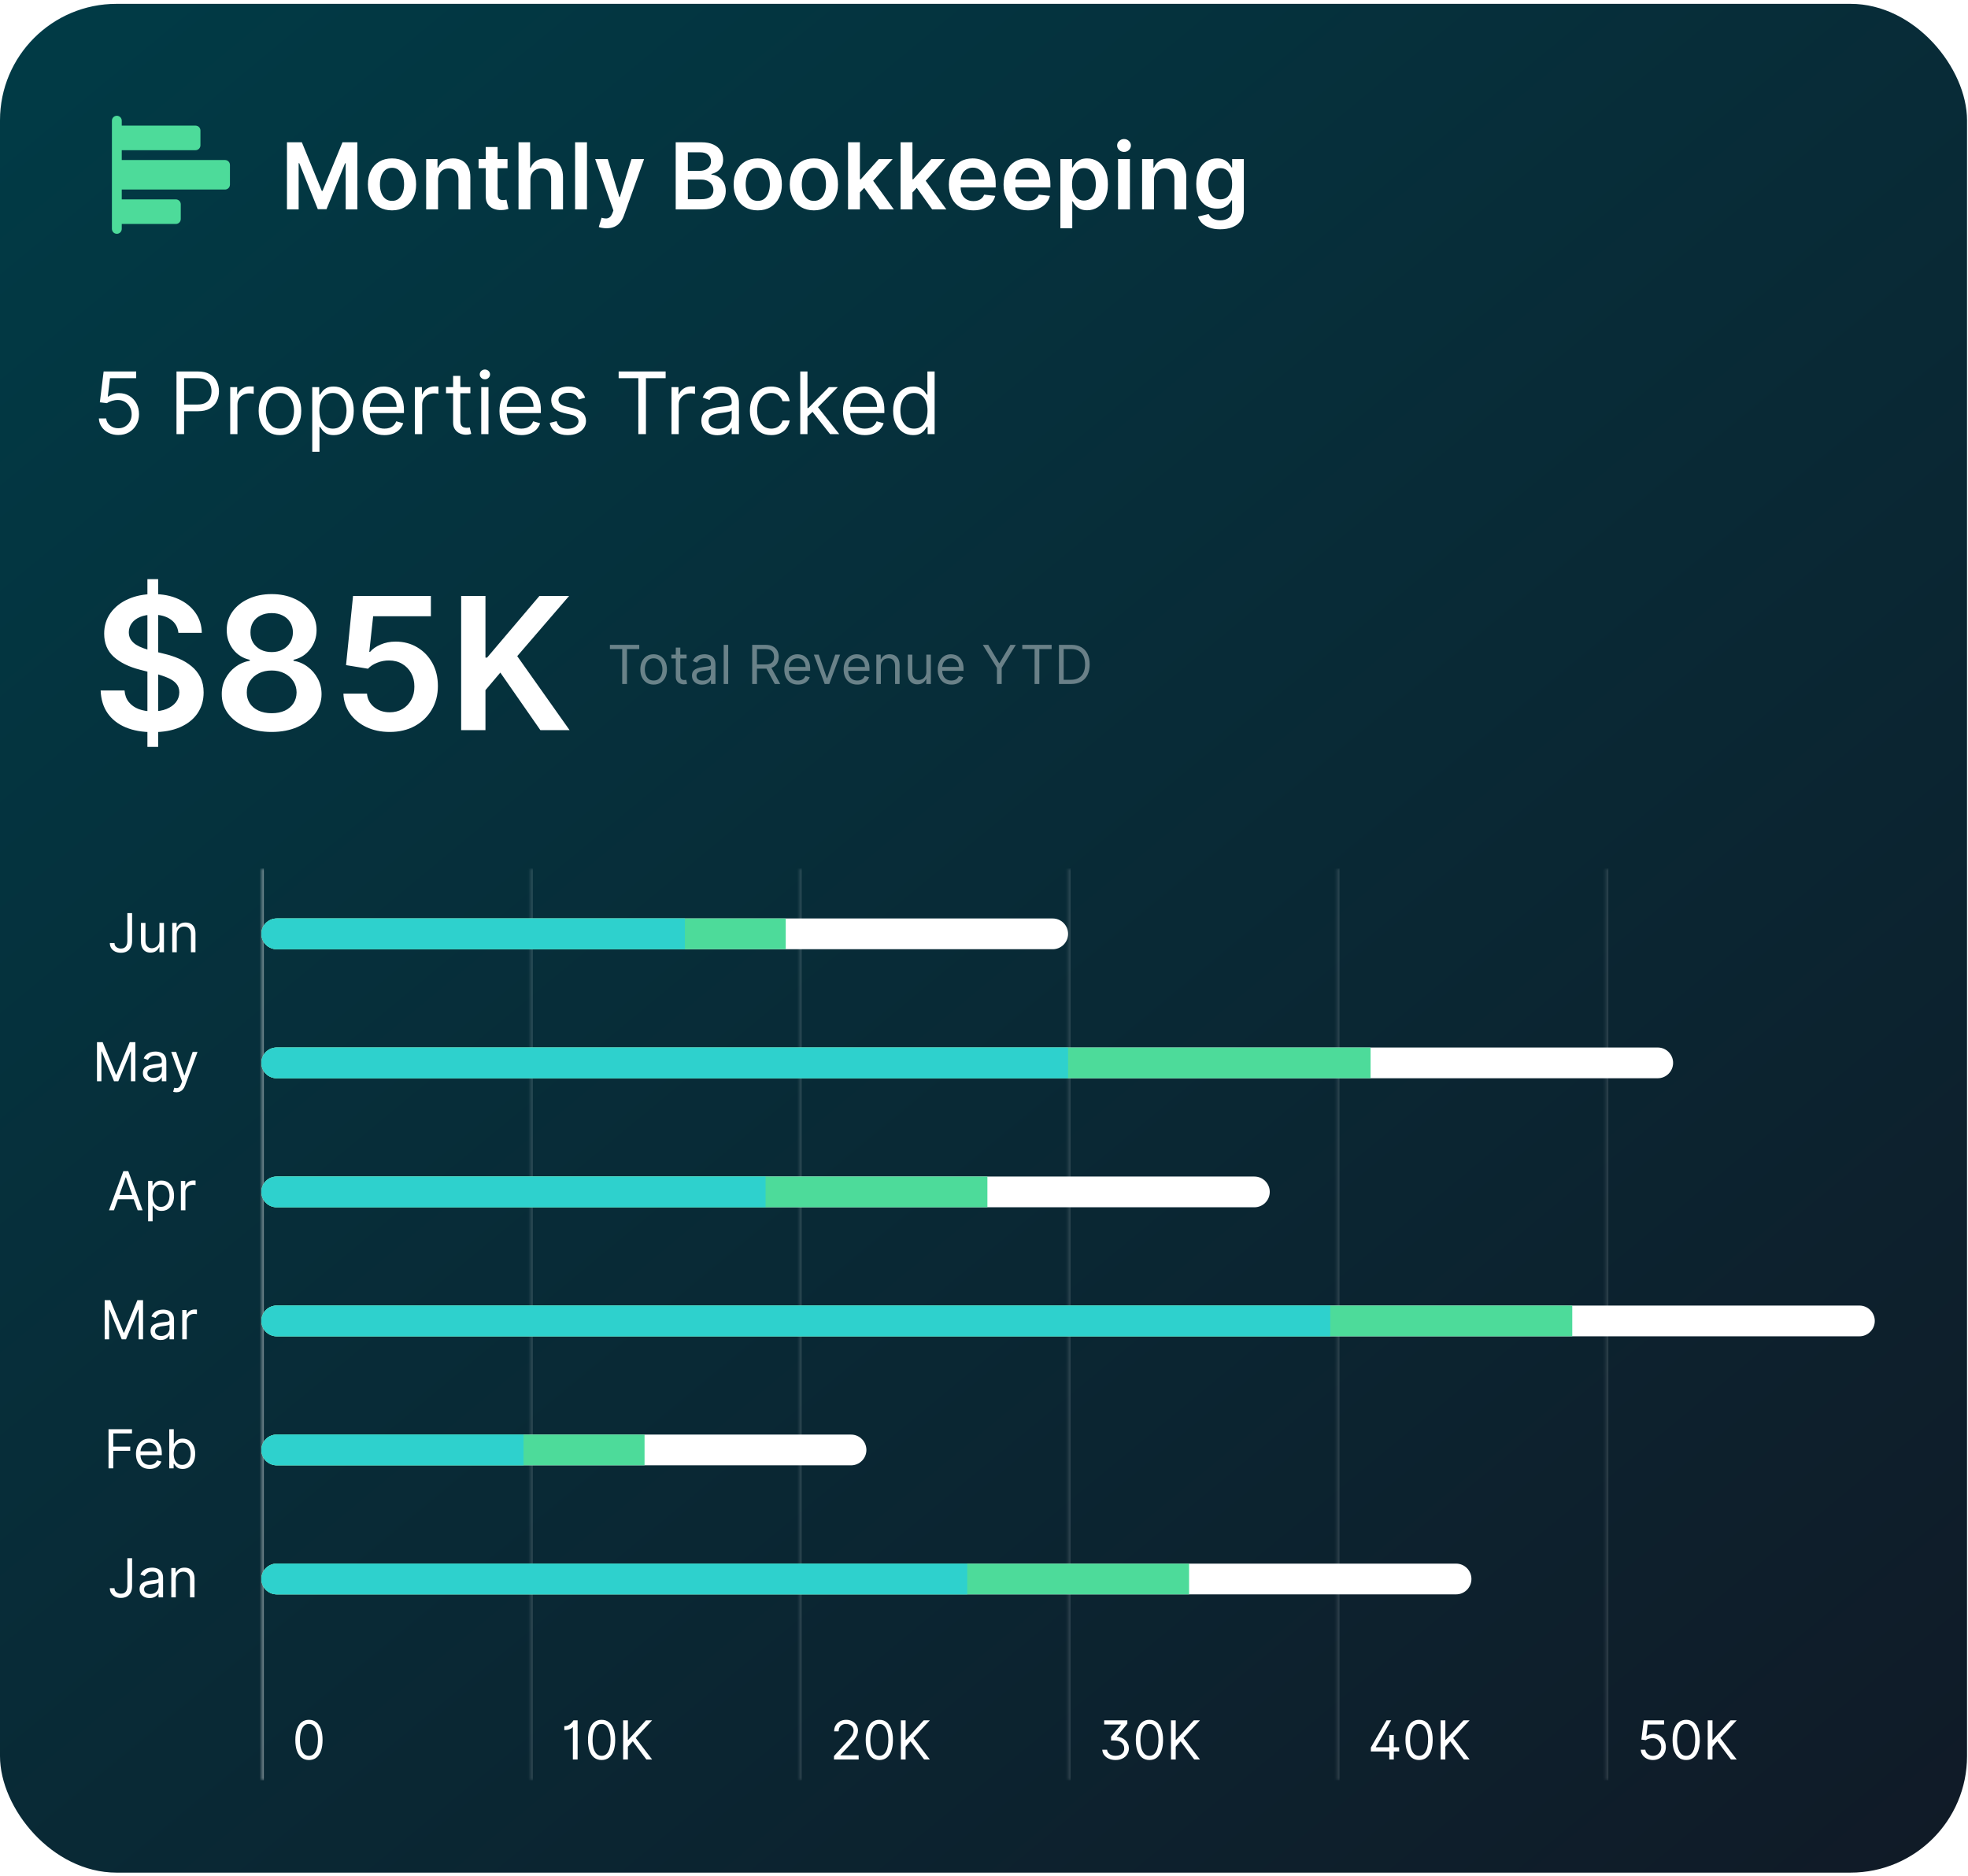 <svg width="512" height="488" viewBox="0 0 512 488" fill="none" xmlns="http://www.w3.org/2000/svg">
<g filter="url(#filter0_d_2080_1360)">
<rect width="511.748" height="486.16" rx="30.304" fill="url(#paint0_linear_2080_1360)"/>
<path d="M59.822 41.911V47.029C59.822 47.368 59.688 47.693 59.448 47.933C59.208 48.173 58.882 48.308 58.543 48.308H31.676V50.867H45.749C46.089 50.867 46.414 51.002 46.654 51.242C46.894 51.481 47.029 51.807 47.029 52.146V55.984C47.029 56.324 46.894 56.649 46.654 56.889C46.414 57.129 46.089 57.264 45.749 57.264H31.676V58.543C31.676 58.882 31.541 59.208 31.302 59.448C31.062 59.688 30.736 59.822 30.397 59.822C30.058 59.822 29.732 59.688 29.492 59.448C29.252 59.208 29.117 58.882 29.117 58.543V30.397C29.117 30.058 29.252 29.732 29.492 29.492C29.732 29.252 30.058 29.118 30.397 29.118C30.736 29.118 31.062 29.252 31.302 29.492C31.541 29.732 31.676 30.058 31.676 30.397V31.676H50.867C51.206 31.676 51.532 31.811 51.771 32.051C52.011 32.291 52.146 32.616 52.146 32.956V36.794C52.146 37.133 52.011 37.459 51.771 37.698C51.532 37.938 51.206 38.073 50.867 38.073H31.676V40.632H58.543C58.882 40.632 59.208 40.767 59.448 41.007C59.688 41.246 59.822 41.572 59.822 41.911Z" fill="#4DDB9A"/>
<path d="M74.661 36.015H78.531L83.713 48.663H83.917L89.099 36.015H92.968V53.47H89.934V41.478H89.772L84.948 53.419H82.681L77.857 41.453H77.695V53.47H74.661V36.015ZM101.985 53.726C100.707 53.726 99.599 53.444 98.661 52.882C97.724 52.319 96.997 51.532 96.48 50.521C95.968 49.51 95.713 48.328 95.713 46.976C95.713 45.623 95.968 44.439 96.48 43.422C96.997 42.405 97.724 41.615 98.661 41.052C99.599 40.49 100.707 40.209 101.985 40.209C103.264 40.209 104.372 40.49 105.309 41.052C106.247 41.615 106.971 42.405 107.482 43.422C107.999 44.439 108.258 45.623 108.258 46.976C108.258 48.328 107.999 49.51 107.482 50.521C106.971 51.532 106.247 52.319 105.309 52.882C104.372 53.444 103.264 53.726 101.985 53.726ZM102.002 51.254C102.696 51.254 103.275 51.064 103.741 50.683C104.207 50.297 104.553 49.78 104.781 49.132C105.014 48.484 105.13 47.763 105.13 46.967C105.13 46.166 105.014 45.442 104.781 44.794C104.553 44.14 104.207 43.62 103.741 43.234C103.275 42.848 102.696 42.655 102.002 42.655C101.292 42.655 100.701 42.848 100.23 43.234C99.764 43.62 99.414 44.14 99.181 44.794C98.954 45.442 98.84 46.166 98.84 46.967C98.84 47.763 98.954 48.484 99.181 49.132C99.414 49.78 99.764 50.297 100.23 50.683C100.701 51.064 101.292 51.254 102.002 51.254ZM113.962 45.8V53.47H110.877V40.379H113.825V42.603H113.979C114.28 41.87 114.76 41.288 115.419 40.856C116.084 40.425 116.905 40.209 117.882 40.209C118.786 40.209 119.573 40.402 120.243 40.788C120.919 41.175 121.442 41.734 121.811 42.467C122.186 43.2 122.371 44.089 122.365 45.135V53.47H119.28V45.612C119.28 44.737 119.053 44.052 118.598 43.558C118.149 43.064 117.527 42.817 116.732 42.817C116.192 42.817 115.712 42.936 115.291 43.175C114.877 43.407 114.55 43.745 114.311 44.189C114.078 44.632 113.962 45.169 113.962 45.8ZM132.039 40.379V42.765H124.513V40.379H132.039ZM126.371 37.243H129.456V49.532C129.456 49.947 129.519 50.265 129.644 50.487C129.774 50.703 129.945 50.851 130.155 50.93C130.365 51.01 130.598 51.05 130.854 51.05C131.047 51.05 131.223 51.035 131.382 51.007C131.547 50.978 131.672 50.953 131.757 50.93L132.277 53.342C132.112 53.399 131.877 53.461 131.57 53.53C131.269 53.598 130.899 53.638 130.462 53.649C129.689 53.672 128.993 53.555 128.374 53.3C127.754 53.038 127.263 52.635 126.899 52.089C126.541 51.544 126.365 50.862 126.371 50.044V37.243ZM137.985 45.8V53.47H134.9V36.015H137.917V42.603H138.071C138.377 41.865 138.852 41.282 139.494 40.856C140.142 40.425 140.965 40.209 141.965 40.209C142.874 40.209 143.667 40.399 144.343 40.78C145.019 41.16 145.542 41.717 145.911 42.45C146.286 43.183 146.474 44.078 146.474 45.135V53.47H143.389V45.612C143.389 44.731 143.161 44.047 142.707 43.558C142.258 43.064 141.627 42.817 140.815 42.817C140.269 42.817 139.781 42.936 139.349 43.175C138.923 43.407 138.588 43.745 138.343 44.189C138.105 44.632 137.985 45.169 137.985 45.8ZM152.704 36.015V53.47H149.619V36.015H152.704ZM157.794 58.379C157.374 58.379 156.985 58.345 156.627 58.277C156.274 58.214 155.993 58.14 155.783 58.055L156.499 55.652C156.948 55.782 157.348 55.845 157.7 55.839C158.053 55.834 158.362 55.723 158.629 55.507C158.902 55.297 159.132 54.944 159.32 54.45L159.584 53.743L154.837 40.379H158.11L161.127 50.265H161.263L164.289 40.379H167.57L162.328 55.055C162.084 55.748 161.76 56.342 161.357 56.836C160.953 57.336 160.459 57.717 159.874 57.978C159.294 58.245 158.601 58.379 157.794 58.379ZM175.794 53.47V36.015H182.476C183.737 36.015 184.786 36.214 185.621 36.612C186.462 37.004 187.09 37.541 187.504 38.223C187.925 38.905 188.135 39.677 188.135 40.541C188.135 41.251 187.999 41.859 187.726 42.365C187.453 42.865 187.087 43.271 186.627 43.584C186.166 43.896 185.652 44.12 185.084 44.257V44.427C185.703 44.461 186.297 44.652 186.865 44.998C187.439 45.339 187.908 45.822 188.271 46.447C188.635 47.072 188.817 47.828 188.817 48.714C188.817 49.618 188.598 50.43 188.161 51.152C187.723 51.868 187.064 52.433 186.183 52.848C185.303 53.263 184.195 53.47 182.86 53.47H175.794ZM178.956 50.828H182.357C183.504 50.828 184.331 50.609 184.837 50.172C185.348 49.728 185.604 49.16 185.604 48.467C185.604 47.95 185.476 47.484 185.22 47.069C184.965 46.649 184.601 46.319 184.129 46.081C183.658 45.836 183.095 45.714 182.442 45.714H178.956V50.828ZM178.956 43.439H182.084C182.629 43.439 183.121 43.339 183.558 43.14C183.996 42.936 184.34 42.649 184.59 42.28C184.845 41.905 184.973 41.461 184.973 40.95C184.973 40.274 184.735 39.717 184.257 39.28C183.786 38.842 183.084 38.623 182.152 38.623H178.956V43.439ZM197.142 53.726C195.863 53.726 194.755 53.444 193.818 52.882C192.88 52.319 192.153 51.532 191.636 50.521C191.124 49.51 190.869 48.328 190.869 46.976C190.869 45.623 191.124 44.439 191.636 43.422C192.153 42.405 192.88 41.615 193.818 41.052C194.755 40.49 195.863 40.209 197.142 40.209C198.42 40.209 199.528 40.49 200.465 41.052C201.403 41.615 202.127 42.405 202.639 43.422C203.156 44.439 203.414 45.623 203.414 46.976C203.414 48.328 203.156 49.51 202.639 50.521C202.127 51.532 201.403 52.319 200.465 52.882C199.528 53.444 198.42 53.726 197.142 53.726ZM197.159 51.254C197.852 51.254 198.431 51.064 198.897 50.683C199.363 50.297 199.71 49.78 199.937 49.132C200.17 48.484 200.286 47.763 200.286 46.967C200.286 46.166 200.17 45.442 199.937 44.794C199.71 44.14 199.363 43.62 198.897 43.234C198.431 42.848 197.852 42.655 197.159 42.655C196.448 42.655 195.857 42.848 195.386 43.234C194.92 43.62 194.571 44.14 194.338 44.794C194.11 45.442 193.997 46.166 193.997 46.967C193.997 47.763 194.11 48.484 194.338 49.132C194.571 49.78 194.92 50.297 195.386 50.683C195.857 51.064 196.448 51.254 197.159 51.254ZM211.743 53.726C210.465 53.726 209.357 53.444 208.419 52.882C207.482 52.319 206.754 51.532 206.237 50.521C205.726 49.51 205.47 48.328 205.47 46.976C205.47 45.623 205.726 44.439 206.237 43.422C206.754 42.405 207.482 41.615 208.419 41.052C209.357 40.49 210.465 40.209 211.743 40.209C213.021 40.209 214.129 40.49 215.067 41.052C216.004 41.615 216.729 42.405 217.24 43.422C217.757 44.439 218.016 45.623 218.016 46.976C218.016 48.328 217.757 49.51 217.24 50.521C216.729 51.532 216.004 52.319 215.067 52.882C214.129 53.444 213.021 53.726 211.743 53.726ZM211.76 51.254C212.453 51.254 213.033 51.064 213.499 50.683C213.965 50.297 214.311 49.78 214.539 49.132C214.771 48.484 214.888 47.763 214.888 46.967C214.888 46.166 214.771 45.442 214.539 44.794C214.311 44.14 213.965 43.62 213.499 43.234C213.033 42.848 212.453 42.655 211.76 42.655C211.05 42.655 210.459 42.848 209.987 43.234C209.521 43.62 209.172 44.14 208.939 44.794C208.712 45.442 208.598 46.166 208.598 46.967C208.598 47.763 208.712 48.484 208.939 49.132C209.172 49.78 209.521 50.297 209.987 50.683C210.459 51.064 211.05 51.254 211.76 51.254ZM223.447 49.362L223.438 45.638H223.933L228.637 40.379H232.242L226.455 46.822H225.816L223.447 49.362ZM220.634 53.47V36.015H223.72V53.47H220.634ZM228.85 53.47L224.589 47.513L226.669 45.339L232.541 53.47H228.85ZM237.111 49.362L237.102 45.638H237.597L242.301 40.379H245.906L240.12 46.822H239.48L237.111 49.362ZM234.298 53.47V36.015H237.384V53.47H234.298ZM242.514 53.47L238.253 47.513L240.333 45.339L246.205 53.47H242.514ZM253.219 53.726C251.906 53.726 250.773 53.453 249.818 52.907C248.87 52.356 248.139 51.578 247.628 50.572C247.117 49.561 246.861 48.37 246.861 47.001C246.861 45.655 247.117 44.473 247.628 43.456C248.145 42.433 248.867 41.638 249.793 41.069C250.719 40.495 251.807 40.209 253.057 40.209C253.864 40.209 254.625 40.339 255.341 40.601C256.063 40.856 256.699 41.254 257.25 41.794C257.807 42.334 258.245 43.021 258.563 43.856C258.881 44.686 259.04 45.675 259.04 46.822V47.768H248.31V45.689H256.083C256.077 45.098 255.949 44.572 255.699 44.112C255.449 43.646 255.1 43.28 254.651 43.013C254.208 42.745 253.691 42.612 253.1 42.612C252.469 42.612 251.915 42.765 251.438 43.072C250.96 43.373 250.588 43.771 250.321 44.265C250.06 44.754 249.926 45.291 249.921 45.876V47.692C249.921 48.453 250.06 49.106 250.338 49.652C250.617 50.192 251.006 50.606 251.506 50.896C252.006 51.18 252.591 51.322 253.262 51.322C253.71 51.322 254.117 51.26 254.48 51.135C254.844 51.004 255.159 50.814 255.426 50.564C255.693 50.314 255.895 50.004 256.031 49.635L258.912 49.959C258.73 50.72 258.384 51.385 257.872 51.953C257.367 52.515 256.719 52.953 255.929 53.265C255.139 53.572 254.236 53.726 253.219 53.726ZM267.446 53.726C266.133 53.726 264.999 53.453 264.045 52.907C263.096 52.356 262.366 51.578 261.855 50.572C261.343 49.561 261.088 48.37 261.088 47.001C261.088 45.655 261.343 44.473 261.855 43.456C262.372 42.433 263.093 41.638 264.019 41.069C264.946 40.495 266.034 40.209 267.284 40.209C268.09 40.209 268.852 40.339 269.568 40.601C270.289 40.856 270.926 41.254 271.477 41.794C272.034 42.334 272.471 43.021 272.789 43.856C273.107 44.686 273.267 45.675 273.267 46.822V47.768H262.536V45.689H270.309C270.303 45.098 270.176 44.572 269.926 44.112C269.676 43.646 269.326 43.28 268.877 43.013C268.434 42.745 267.917 42.612 267.326 42.612C266.696 42.612 266.142 42.765 265.664 43.072C265.187 43.373 264.815 43.771 264.548 44.265C264.286 44.754 264.153 45.291 264.147 45.876V47.692C264.147 48.453 264.286 49.106 264.565 49.652C264.843 50.192 265.232 50.606 265.732 50.896C266.232 51.18 266.818 51.322 267.488 51.322C267.937 51.322 268.343 51.26 268.707 51.135C269.071 51.004 269.386 50.814 269.653 50.564C269.92 50.314 270.122 50.004 270.258 49.635L273.139 49.959C272.957 50.72 272.61 51.385 272.099 51.953C271.593 52.515 270.946 52.953 270.156 53.265C269.366 53.572 268.463 53.726 267.446 53.726ZM275.877 58.379V40.379H278.911V42.544H279.09C279.249 42.226 279.473 41.888 279.763 41.53C280.053 41.166 280.445 40.856 280.939 40.601C281.433 40.339 282.064 40.209 282.831 40.209C283.843 40.209 284.754 40.467 285.567 40.984C286.385 41.495 287.033 42.254 287.51 43.26C287.993 44.26 288.235 45.487 288.235 46.942C288.235 48.379 287.999 49.601 287.527 50.606C287.056 51.612 286.414 52.379 285.601 52.907C284.789 53.436 283.868 53.7 282.84 53.7C282.09 53.7 281.468 53.575 280.973 53.325C280.479 53.075 280.081 52.774 279.78 52.422C279.485 52.064 279.254 51.726 279.09 51.407H278.962V58.379H275.877ZM278.902 46.925C278.902 47.771 279.021 48.513 279.26 49.149C279.504 49.785 279.854 50.282 280.308 50.64C280.769 50.993 281.325 51.169 281.979 51.169C282.661 51.169 283.232 50.987 283.692 50.623C284.152 50.254 284.499 49.751 284.732 49.115C284.97 48.473 285.09 47.743 285.09 46.925C285.09 46.112 284.973 45.39 284.74 44.76C284.507 44.129 284.161 43.635 283.7 43.277C283.24 42.919 282.666 42.74 281.979 42.74C281.32 42.74 280.76 42.913 280.3 43.26C279.84 43.606 279.49 44.092 279.252 44.717C279.019 45.342 278.902 46.078 278.902 46.925ZM290.877 53.47V40.379H293.962V53.47H290.877ZM292.428 38.521C291.939 38.521 291.519 38.359 291.166 38.035C290.814 37.706 290.638 37.311 290.638 36.851C290.638 36.385 290.814 35.99 291.166 35.666C291.519 35.336 291.939 35.172 292.428 35.172C292.922 35.172 293.343 35.336 293.689 35.666C294.041 35.99 294.218 36.385 294.218 36.851C294.218 37.311 294.041 37.706 293.689 38.035C293.343 38.359 292.922 38.521 292.428 38.521ZM300.22 45.8V53.47H297.134V40.379H300.083V42.603H300.237C300.538 41.87 301.018 41.288 301.677 40.856C302.342 40.425 303.163 40.209 304.14 40.209C305.044 40.209 305.83 40.402 306.501 40.788C307.177 41.175 307.7 41.734 308.069 42.467C308.444 43.2 308.629 44.089 308.623 45.135V53.47H305.538V45.612C305.538 44.737 305.311 44.052 304.856 43.558C304.407 43.064 303.785 42.817 302.99 42.817C302.45 42.817 301.97 42.936 301.549 43.175C301.134 43.407 300.808 43.745 300.569 44.189C300.336 44.632 300.22 45.169 300.22 45.8ZM317.453 58.652C316.345 58.652 315.393 58.501 314.597 58.2C313.802 57.905 313.163 57.507 312.68 57.007C312.197 56.507 311.862 55.953 311.674 55.345L314.453 54.672C314.578 54.927 314.759 55.18 314.998 55.43C315.237 55.686 315.558 55.896 315.961 56.061C316.37 56.231 316.884 56.317 317.504 56.317C318.379 56.317 319.103 56.103 319.677 55.677C320.251 55.257 320.538 54.564 320.538 53.598V51.118H320.384C320.225 51.436 319.992 51.763 319.686 52.098C319.384 52.433 318.984 52.714 318.484 52.942C317.99 53.169 317.367 53.282 316.617 53.282C315.612 53.282 314.7 53.047 313.882 52.575C313.069 52.098 312.421 51.388 311.938 50.444C311.461 49.495 311.222 48.308 311.222 46.882C311.222 45.444 311.461 44.231 311.938 43.243C312.421 42.248 313.072 41.495 313.89 40.984C314.708 40.467 315.62 40.209 316.626 40.209C317.393 40.209 318.024 40.339 318.518 40.601C319.018 40.856 319.416 41.166 319.711 41.53C320.007 41.888 320.231 42.226 320.384 42.544H320.555V40.379H323.597V53.683C323.597 54.802 323.33 55.728 322.796 56.461C322.262 57.194 321.532 57.743 320.606 58.106C319.68 58.47 318.629 58.652 317.453 58.652ZM317.478 50.862C318.132 50.862 318.688 50.703 319.149 50.385C319.609 50.067 319.958 49.609 320.197 49.013C320.436 48.416 320.555 47.7 320.555 46.865C320.555 46.041 320.436 45.319 320.197 44.7C319.964 44.081 319.617 43.601 319.157 43.26C318.703 42.913 318.143 42.74 317.478 42.74C316.791 42.74 316.217 42.919 315.757 43.277C315.296 43.635 314.95 44.126 314.717 44.751C314.484 45.37 314.367 46.075 314.367 46.865C314.367 47.666 314.484 48.368 314.717 48.97C314.955 49.567 315.305 50.032 315.765 50.368C316.231 50.697 316.802 50.862 317.478 50.862Z" fill="white"/>
<path d="M30.783 112.163C29.849 112.163 29.007 111.977 28.259 111.605C27.511 111.234 26.911 110.724 26.46 110.077C26.009 109.429 25.762 108.692 25.72 107.864H27.63C27.704 108.602 28.039 109.212 28.633 109.695C29.233 110.172 29.95 110.411 30.783 110.411C31.451 110.411 32.046 110.255 32.566 109.942C33.091 109.628 33.503 109.199 33.8 108.652C34.102 108.1 34.254 107.476 34.254 106.781C34.254 106.07 34.097 105.436 33.784 104.878C33.476 104.316 33.052 103.873 32.51 103.549C31.969 103.225 31.351 103.061 30.655 103.055C30.157 103.05 29.644 103.127 29.119 103.286C28.593 103.44 28.161 103.639 27.821 103.883L25.974 103.66L26.962 95.636H35.432V97.387H28.617L28.044 102.196H28.14C28.474 101.93 28.893 101.71 29.398 101.535C29.902 101.36 30.427 101.272 30.974 101.272C31.972 101.272 32.861 101.511 33.641 101.989C34.426 102.461 35.042 103.108 35.488 103.931C35.939 104.754 36.164 105.693 36.164 106.749C36.164 107.79 35.931 108.718 35.464 109.536C35.002 110.348 34.365 110.99 33.553 111.462C32.741 111.929 31.818 112.163 30.783 112.163ZM45.919 111.94V95.636H51.428C52.706 95.636 53.752 95.867 54.564 96.328C55.381 96.785 55.986 97.403 56.379 98.183C56.772 98.963 56.968 99.834 56.968 100.794C56.968 101.755 56.772 102.628 56.379 103.414C55.992 104.199 55.392 104.825 54.58 105.292C53.768 105.754 52.728 105.985 51.459 105.985H47.511V104.234H51.396C52.271 104.234 52.974 104.082 53.505 103.78C54.036 103.477 54.421 103.069 54.66 102.554C54.904 102.034 55.026 101.447 55.026 100.794C55.026 100.142 54.904 99.558 54.66 99.043C54.421 98.528 54.033 98.125 53.497 97.833C52.961 97.536 52.25 97.387 51.364 97.387H47.893V111.94H45.919ZM59.894 111.94V99.712H61.709V101.559H61.836C62.059 100.954 62.463 100.463 63.047 100.086C63.63 99.709 64.288 99.521 65.021 99.521C65.159 99.521 65.331 99.523 65.538 99.529C65.745 99.534 65.902 99.542 66.008 99.553V101.463C65.944 101.447 65.798 101.423 65.57 101.392C65.347 101.354 65.111 101.336 64.862 101.336C64.267 101.336 63.736 101.461 63.269 101.71C62.808 101.954 62.441 102.294 62.171 102.729C61.905 103.159 61.773 103.65 61.773 104.202V111.94H59.894ZM72.831 112.195C71.727 112.195 70.758 111.932 69.925 111.406C69.097 110.881 68.449 110.146 67.982 109.201C67.52 108.257 67.29 107.153 67.29 105.889C67.29 104.616 67.52 103.504 67.982 102.554C68.449 101.604 69.097 100.866 69.925 100.341C70.758 99.815 71.727 99.553 72.831 99.553C73.934 99.553 74.9 99.815 75.728 100.341C76.561 100.866 77.209 101.604 77.671 102.554C78.138 103.504 78.371 104.616 78.371 105.889C78.371 107.153 78.138 108.257 77.671 109.201C77.209 110.146 76.561 110.881 75.728 111.406C74.9 111.932 73.934 112.195 72.831 112.195ZM72.831 110.507C73.669 110.507 74.359 110.292 74.9 109.862C75.442 109.432 75.842 108.867 76.102 108.166C76.362 107.466 76.493 106.707 76.493 105.889C76.493 105.072 76.362 104.311 76.102 103.605C75.842 102.899 75.442 102.328 74.9 101.893C74.359 101.458 73.669 101.24 72.831 101.24C71.992 101.24 71.302 101.458 70.761 101.893C70.219 102.328 69.819 102.899 69.558 103.605C69.299 104.311 69.168 105.072 69.168 105.889C69.168 106.707 69.299 107.466 69.558 108.166C69.819 108.867 70.219 109.432 70.761 109.862C71.302 110.292 71.992 110.507 72.831 110.507ZM81.239 116.525V99.712H83.054V101.654H83.277C83.415 101.442 83.606 101.171 83.85 100.842C84.1 100.508 84.456 100.211 84.917 99.951C85.384 99.685 86.016 99.553 86.812 99.553C87.841 99.553 88.749 99.81 89.535 100.325C90.32 100.84 90.933 101.569 91.374 102.514C91.814 103.459 92.034 104.573 92.034 105.858C92.034 107.153 91.814 108.275 91.374 109.225C90.933 110.17 90.323 110.902 89.543 111.422C88.762 111.937 87.863 112.195 86.844 112.195C86.058 112.195 85.429 112.065 84.957 111.804C84.485 111.539 84.121 111.239 83.866 110.905C83.612 110.565 83.415 110.284 83.277 110.061H83.118V116.525H81.239ZM83.086 105.826C83.086 106.749 83.222 107.564 83.492 108.27C83.763 108.97 84.158 109.52 84.678 109.918C85.198 110.31 85.835 110.507 86.589 110.507C87.374 110.507 88.03 110.3 88.555 109.886C89.086 109.467 89.484 108.904 89.749 108.198C90.02 107.487 90.156 106.696 90.156 105.826C90.156 104.966 90.023 104.191 89.757 103.501C89.497 102.806 89.102 102.257 88.571 101.853C88.046 101.445 87.385 101.24 86.589 101.24C85.825 101.24 85.183 101.434 84.662 101.821C84.142 102.204 83.75 102.74 83.484 103.43C83.219 104.114 83.086 104.913 83.086 105.826ZM100.027 112.195C98.849 112.195 97.832 111.935 96.978 111.414C96.129 110.889 95.473 110.157 95.012 109.217C94.555 108.272 94.327 107.174 94.327 105.921C94.327 104.669 94.555 103.565 95.012 102.61C95.473 101.649 96.116 100.901 96.938 100.365C97.766 99.823 98.732 99.553 99.836 99.553C100.473 99.553 101.102 99.659 101.723 99.871C102.344 100.083 102.909 100.428 103.418 100.906C103.928 101.378 104.334 102.005 104.636 102.785C104.939 103.565 105.09 104.526 105.09 105.667V106.463H95.665V104.839H103.18C103.18 104.149 103.042 103.533 102.766 102.992C102.495 102.45 102.108 102.023 101.603 101.71C101.104 101.397 100.515 101.24 99.836 101.24C99.088 101.24 98.44 101.426 97.894 101.798C97.352 102.164 96.936 102.641 96.644 103.231C96.352 103.82 96.206 104.451 96.206 105.125V106.208C96.206 107.131 96.365 107.914 96.683 108.556C97.007 109.193 97.456 109.679 98.029 110.013C98.602 110.342 99.268 110.507 100.027 110.507C100.521 110.507 100.966 110.438 101.365 110.3C101.768 110.157 102.116 109.944 102.407 109.663C102.699 109.376 102.925 109.021 103.084 108.596L104.899 109.106C104.708 109.721 104.387 110.263 103.936 110.73C103.485 111.191 102.928 111.552 102.264 111.812C101.601 112.067 100.855 112.195 100.027 112.195ZM107.948 111.94V99.712H109.763V101.559H109.891C110.114 100.954 110.517 100.463 111.101 100.086C111.685 99.709 112.343 99.521 113.075 99.521C113.213 99.521 113.386 99.523 113.593 99.529C113.8 99.534 113.956 99.542 114.062 99.553V101.463C113.999 101.447 113.853 101.423 113.624 101.392C113.401 101.354 113.165 101.336 112.916 101.336C112.321 101.336 111.791 101.461 111.324 101.71C110.862 101.954 110.496 102.294 110.225 102.729C109.96 103.159 109.827 103.65 109.827 104.202V111.94H107.948ZM122.373 99.712V101.304H116.037V99.712H122.373ZM117.884 96.782H119.762V108.437C119.762 108.968 119.839 109.366 119.993 109.631C120.152 109.891 120.354 110.066 120.598 110.157C120.848 110.241 121.11 110.284 121.386 110.284C121.593 110.284 121.763 110.273 121.896 110.252C122.029 110.226 122.135 110.204 122.214 110.188L122.596 111.876C122.469 111.924 122.291 111.972 122.063 112.019C121.835 112.073 121.546 112.099 121.195 112.099C120.665 112.099 120.144 111.985 119.635 111.757C119.131 111.529 118.711 111.181 118.377 110.714C118.048 110.247 117.884 109.658 117.884 108.947V96.782ZM125.2 111.94V99.712H127.078V111.94H125.2ZM126.155 97.674C125.789 97.674 125.473 97.549 125.208 97.3C124.948 97.05 124.817 96.75 124.817 96.4C124.817 96.05 124.948 95.75 125.208 95.501C125.473 95.251 125.789 95.126 126.155 95.126C126.521 95.126 126.834 95.251 127.094 95.501C127.36 95.75 127.492 96.05 127.492 96.4C127.492 96.75 127.36 97.05 127.094 97.3C126.834 97.549 126.521 97.674 126.155 97.674ZM135.646 112.195C134.468 112.195 133.452 111.935 132.597 111.414C131.748 110.889 131.093 110.157 130.631 109.217C130.175 108.272 129.946 107.174 129.946 105.921C129.946 104.669 130.175 103.565 130.631 102.61C131.093 101.649 131.735 100.901 132.558 100.365C133.385 99.823 134.351 99.553 135.455 99.553C136.092 99.553 136.721 99.659 137.342 99.871C137.963 100.083 138.528 100.428 139.038 100.906C139.547 101.378 139.953 102.005 140.256 102.785C140.558 103.565 140.71 104.526 140.71 105.667V106.463H131.284V104.839H138.799C138.799 104.149 138.661 103.533 138.385 102.992C138.114 102.45 137.727 102.023 137.223 101.71C136.724 101.397 136.135 101.24 135.455 101.24C134.707 101.24 134.06 101.426 133.513 101.798C132.972 102.164 132.555 102.641 132.263 103.231C131.971 103.82 131.825 104.451 131.825 105.125V106.208C131.825 107.131 131.984 107.914 132.303 108.556C132.627 109.193 133.075 109.679 133.648 110.013C134.221 110.342 134.887 110.507 135.646 110.507C136.14 110.507 136.586 110.438 136.984 110.3C137.387 110.157 137.735 109.944 138.027 109.663C138.319 109.376 138.544 109.021 138.703 108.596L140.518 109.106C140.327 109.721 140.006 110.263 139.555 110.73C139.104 111.191 138.547 111.552 137.883 111.812C137.22 112.067 136.474 112.195 135.646 112.195ZM152.229 102.45L150.541 102.928C150.435 102.647 150.279 102.373 150.072 102.108C149.87 101.837 149.594 101.614 149.244 101.439C148.893 101.264 148.445 101.177 147.898 101.177C147.15 101.177 146.526 101.349 146.027 101.694C145.534 102.034 145.287 102.466 145.287 102.992C145.287 103.459 145.457 103.828 145.797 104.098C146.136 104.369 146.667 104.595 147.389 104.775L149.204 105.221C150.297 105.486 151.112 105.892 151.648 106.439C152.184 106.98 152.452 107.678 152.452 108.533C152.452 109.233 152.25 109.859 151.847 110.411C151.449 110.963 150.892 111.398 150.175 111.717C149.459 112.035 148.625 112.195 147.675 112.195C146.428 112.195 145.396 111.924 144.579 111.383C143.761 110.841 143.244 110.05 143.026 109.01L144.809 108.564C144.979 109.222 145.3 109.716 145.773 110.045C146.25 110.374 146.874 110.539 147.644 110.539C148.519 110.539 149.214 110.353 149.729 109.981C150.249 109.605 150.509 109.153 150.509 108.628C150.509 108.203 150.361 107.848 150.064 107.561C149.766 107.269 149.31 107.052 148.694 106.908L146.656 106.431C145.537 106.165 144.714 105.754 144.188 105.197C143.668 104.634 143.408 103.931 143.408 103.087C143.408 102.397 143.602 101.787 143.989 101.256C144.382 100.725 144.916 100.309 145.59 100.006C146.269 99.704 147.039 99.553 147.898 99.553C149.108 99.553 150.058 99.818 150.748 100.349C151.444 100.879 151.937 101.58 152.229 102.45ZM160.948 97.387V95.636H173.176V97.387H168.049V111.94H166.075V97.387H160.948ZM174.699 111.94V99.712H176.514V101.559H176.641C176.864 100.954 177.268 100.463 177.851 100.086C178.435 99.709 179.093 99.521 179.826 99.521C179.964 99.521 180.136 99.523 180.343 99.529C180.55 99.534 180.707 99.542 180.813 99.553V101.463C180.749 101.447 180.603 101.423 180.375 101.392C180.152 101.354 179.916 101.336 179.666 101.336C179.072 101.336 178.541 101.461 178.074 101.71C177.613 101.954 177.246 102.294 176.976 102.729C176.71 103.159 176.578 103.65 176.578 104.202V111.94H174.699ZM186.638 112.226C185.863 112.226 185.16 112.08 184.529 111.789C183.897 111.491 183.396 111.064 183.024 110.507C182.652 109.944 182.467 109.265 182.467 108.469C182.467 107.768 182.605 107.2 182.881 106.765C183.157 106.325 183.526 105.98 183.987 105.73C184.449 105.481 184.959 105.295 185.516 105.173C186.078 105.046 186.644 104.945 187.211 104.87C187.954 104.775 188.557 104.703 189.019 104.656C189.486 104.602 189.825 104.515 190.038 104.393C190.255 104.271 190.364 104.058 190.364 103.756V103.692C190.364 102.907 190.149 102.296 189.719 101.861C189.295 101.426 188.65 101.208 187.785 101.208C186.888 101.208 186.185 101.405 185.675 101.798C185.165 102.19 184.807 102.61 184.6 103.055L182.817 102.419C183.135 101.675 183.56 101.097 184.091 100.683C184.627 100.264 185.211 99.972 185.842 99.807C186.479 99.638 187.105 99.553 187.721 99.553C188.114 99.553 188.565 99.6 189.074 99.696C189.589 99.786 190.085 99.975 190.563 100.261C191.046 100.548 191.447 100.98 191.765 101.559C192.084 102.137 192.243 102.912 192.243 103.883V111.94H190.364V110.284H190.268C190.141 110.549 189.929 110.833 189.632 111.136C189.334 111.438 188.939 111.696 188.445 111.908C187.952 112.12 187.349 112.226 186.638 112.226ZM186.925 110.539C187.668 110.539 188.294 110.393 188.804 110.101C189.318 109.809 189.706 109.432 189.966 108.97C190.231 108.509 190.364 108.023 190.364 107.514V105.794C190.284 105.889 190.109 105.977 189.839 106.057C189.573 106.131 189.265 106.197 188.915 106.256C188.57 106.309 188.233 106.357 187.904 106.399C187.58 106.436 187.318 106.468 187.116 106.495C186.628 106.558 186.171 106.662 185.747 106.805C185.327 106.943 184.988 107.153 184.728 107.434C184.473 107.71 184.346 108.087 184.346 108.564C184.346 109.217 184.587 109.711 185.07 110.045C185.558 110.374 186.177 110.539 186.925 110.539ZM200.64 112.195C199.493 112.195 198.506 111.924 197.678 111.383C196.85 110.841 196.213 110.096 195.767 109.146C195.322 108.196 195.099 107.11 195.099 105.889C195.099 104.648 195.327 103.552 195.783 102.602C196.245 101.646 196.887 100.901 197.71 100.365C198.538 99.823 199.504 99.553 200.608 99.553C201.468 99.553 202.242 99.712 202.932 100.03C203.622 100.349 204.188 100.794 204.628 101.368C205.069 101.941 205.342 102.61 205.448 103.374H203.569C203.426 102.817 203.107 102.323 202.614 101.893C202.126 101.458 201.468 101.24 200.64 101.24C199.907 101.24 199.265 101.431 198.713 101.813C198.166 102.19 197.739 102.724 197.431 103.414C197.129 104.098 196.978 104.902 196.978 105.826C196.978 106.771 197.126 107.593 197.423 108.294C197.726 108.994 198.15 109.538 198.697 109.926C199.249 110.313 199.897 110.507 200.64 110.507C201.128 110.507 201.571 110.422 201.969 110.252C202.367 110.082 202.704 109.838 202.98 109.52C203.256 109.201 203.452 108.819 203.569 108.373H205.448C205.342 109.095 205.079 109.745 204.66 110.324C204.246 110.897 203.697 111.353 203.012 111.693C202.333 112.027 201.542 112.195 200.64 112.195ZM209.946 107.482L209.914 105.157H210.296L215.646 99.712H217.971L212.271 105.476H212.111L209.946 107.482ZM208.195 111.94V95.636H210.073V111.94H208.195ZM215.964 111.94L211.188 105.889L212.525 104.584L218.353 111.94H215.964ZM225.012 112.195C223.834 112.195 222.817 111.935 221.963 111.414C221.114 110.889 220.458 110.157 219.997 109.217C219.54 108.272 219.312 107.174 219.312 105.921C219.312 104.669 219.54 103.565 219.997 102.61C220.458 101.649 221.101 100.901 221.923 100.365C222.751 99.823 223.717 99.553 224.821 99.553C225.458 99.553 226.087 99.659 226.708 99.871C227.329 100.083 227.894 100.428 228.403 100.906C228.913 101.378 229.319 102.005 229.621 102.785C229.924 103.565 230.075 104.526 230.075 105.667V106.463H220.649V104.839H228.165C228.165 104.149 228.027 103.533 227.751 102.992C227.48 102.45 227.093 102.023 226.588 101.71C226.089 101.397 225.5 101.24 224.821 101.24C224.073 101.24 223.425 101.426 222.879 101.798C222.337 102.164 221.921 102.641 221.629 103.231C221.337 103.82 221.191 104.451 221.191 105.125V106.208C221.191 107.131 221.35 107.914 221.668 108.556C221.992 109.193 222.441 109.679 223.014 110.013C223.587 110.342 224.253 110.507 225.012 110.507C225.506 110.507 225.951 110.438 226.349 110.3C226.753 110.157 227.1 109.944 227.392 109.663C227.684 109.376 227.91 109.021 228.069 108.596L229.884 109.106C229.693 109.721 229.372 110.263 228.921 110.73C228.47 111.191 227.912 111.552 227.249 111.812C226.586 112.067 225.84 112.195 225.012 112.195ZM237.551 112.195C236.532 112.195 235.632 111.937 234.852 111.422C234.072 110.902 233.461 110.17 233.021 109.225C232.58 108.275 232.36 107.153 232.36 105.858C232.36 104.573 232.58 103.459 233.021 102.514C233.461 101.569 234.074 100.84 234.86 100.325C235.645 99.81 236.553 99.553 237.582 99.553C238.378 99.553 239.007 99.685 239.469 99.951C239.936 100.211 240.292 100.508 240.536 100.842C240.785 101.171 240.979 101.442 241.117 101.654H241.276V95.636H243.155V111.94H241.34V110.061H241.117C240.979 110.284 240.783 110.565 240.528 110.905C240.273 111.239 239.91 111.539 239.437 111.804C238.965 112.065 238.336 112.195 237.551 112.195ZM237.805 110.507C238.559 110.507 239.196 110.31 239.716 109.918C240.236 109.52 240.631 108.97 240.902 108.27C241.173 107.564 241.308 106.749 241.308 105.826C241.308 104.913 241.175 104.114 240.91 103.43C240.645 102.74 240.252 102.204 239.732 101.821C239.212 101.434 238.57 101.24 237.805 101.24C237.009 101.24 236.346 101.445 235.815 101.853C235.29 102.257 234.894 102.806 234.629 103.501C234.369 104.191 234.239 104.966 234.239 105.826C234.239 106.696 234.371 107.487 234.637 108.198C234.908 108.904 235.306 109.467 235.831 109.886C236.362 110.3 237.02 110.507 237.805 110.507Z" fill="white"/>
<path d="M38.352 193.303V149.667H41.148V193.303H38.352ZM46.415 163.627C46.256 162.139 45.585 160.98 44.403 160.15C43.233 159.321 41.71 158.906 39.835 158.906C38.517 158.906 37.386 159.105 36.443 159.502C35.5 159.9 34.778 160.44 34.278 161.122C33.778 161.803 33.523 162.582 33.511 163.457C33.511 164.184 33.676 164.815 34.006 165.349C34.347 165.883 34.807 166.338 35.386 166.713C35.966 167.076 36.608 167.383 37.312 167.633C38.017 167.883 38.727 168.093 39.443 168.264L42.716 169.082C44.034 169.389 45.301 169.803 46.517 170.326C47.744 170.849 48.841 171.508 49.807 172.303C50.784 173.099 51.557 174.059 52.125 175.184C52.693 176.309 52.977 177.627 52.977 179.139C52.977 181.184 52.455 182.985 51.409 184.542C50.364 186.088 48.852 187.298 46.875 188.173C44.909 189.036 42.528 189.468 39.733 189.468C37.017 189.468 34.659 189.048 32.659 188.207C30.671 187.366 29.114 186.139 27.989 184.525C26.875 182.911 26.273 180.946 26.182 178.627H32.403C32.494 179.843 32.869 180.855 33.528 181.661C34.188 182.468 35.045 183.071 36.102 183.468C37.17 183.866 38.364 184.065 39.682 184.065C41.057 184.065 42.261 183.86 43.295 183.451C44.341 183.031 45.159 182.451 45.75 181.713C46.341 180.963 46.642 180.088 46.653 179.088C46.642 178.178 46.375 177.428 45.852 176.838C45.33 176.235 44.597 175.735 43.653 175.338C42.722 174.928 41.631 174.565 40.381 174.247L36.409 173.224C33.534 172.485 31.261 171.366 29.591 169.866C27.932 168.355 27.102 166.349 27.102 163.849C27.102 161.792 27.659 159.991 28.773 158.446C29.898 156.9 31.426 155.701 33.358 154.849C35.29 153.985 37.477 153.553 39.92 153.553C42.398 153.553 44.568 153.985 46.432 154.849C48.307 155.701 49.778 156.889 50.847 158.411C51.915 159.923 52.466 161.661 52.5 163.627H46.415ZM70.683 189.417C68.149 189.417 65.899 188.991 63.933 188.139C61.979 187.286 60.445 186.122 59.331 184.644C58.229 183.156 57.683 181.468 57.695 179.582C57.683 178.116 58.001 176.769 58.649 175.542C59.297 174.315 60.172 173.292 61.274 172.474C62.388 171.644 63.626 171.116 64.99 170.889V170.65C63.195 170.252 61.74 169.338 60.626 167.906C59.524 166.463 58.979 164.798 58.99 162.911C58.979 161.116 59.479 159.514 60.49 158.105C61.501 156.696 62.888 155.588 64.649 154.781C66.41 153.963 68.422 153.553 70.683 153.553C72.922 153.553 74.916 153.963 76.666 154.781C78.428 155.588 79.814 156.696 80.825 158.105C81.848 159.514 82.359 161.116 82.359 162.911C82.359 164.798 81.797 166.463 80.672 167.906C79.558 169.338 78.121 170.252 76.359 170.65V170.889C77.723 171.116 78.95 171.644 80.041 172.474C81.144 173.292 82.019 174.315 82.666 175.542C83.325 176.769 83.655 178.116 83.655 179.582C83.655 181.468 83.098 183.156 81.984 184.644C80.871 186.122 79.337 187.286 77.382 188.139C75.439 188.991 73.206 189.417 70.683 189.417ZM70.683 184.542C71.99 184.542 73.126 184.321 74.092 183.877C75.058 183.423 75.808 182.786 76.342 181.968C76.876 181.15 77.149 180.207 77.16 179.139C77.149 178.025 76.859 177.042 76.291 176.19C75.734 175.326 74.967 174.65 73.99 174.161C73.024 173.673 71.922 173.428 70.683 173.428C69.433 173.428 68.32 173.673 67.342 174.161C66.365 174.65 65.592 175.326 65.024 176.19C64.467 177.042 64.195 178.025 64.206 179.139C64.195 180.207 64.456 181.15 64.99 181.968C65.524 182.775 66.274 183.406 67.24 183.86C68.217 184.315 69.365 184.542 70.683 184.542ZM70.683 168.639C71.751 168.639 72.695 168.423 73.513 167.991C74.342 167.559 74.996 166.957 75.473 166.184C75.95 165.411 76.195 164.519 76.206 163.508C76.195 162.508 75.956 161.633 75.49 160.883C75.024 160.122 74.376 159.536 73.547 159.127C72.717 158.707 71.763 158.497 70.683 158.497C69.581 158.497 68.609 158.707 67.769 159.127C66.939 159.536 66.291 160.122 65.825 160.883C65.371 161.633 65.149 162.508 65.16 163.508C65.149 164.519 65.376 165.411 65.842 166.184C66.32 166.946 66.973 167.548 67.803 167.991C68.644 168.423 69.604 168.639 70.683 168.639ZM101.395 189.417C99.122 189.417 97.088 188.991 95.293 188.139C93.497 187.275 92.071 186.093 91.014 184.593C89.969 183.093 89.412 181.377 89.344 179.446H95.48C95.594 180.877 96.213 182.048 97.338 182.957C98.463 183.855 99.815 184.303 101.395 184.303C102.634 184.303 103.736 184.019 104.702 183.451C105.668 182.883 106.429 182.093 106.986 181.082C107.543 180.071 107.815 178.917 107.804 177.622C107.815 176.303 107.537 175.133 106.969 174.11C106.401 173.088 105.622 172.286 104.634 171.707C103.645 171.116 102.509 170.821 101.224 170.821C100.179 170.809 99.151 171.002 98.139 171.4C97.128 171.798 96.327 172.321 95.736 172.968L90.026 172.031L91.849 154.031H112.099V159.315H97.082L96.077 168.571H96.281C96.929 167.809 97.844 167.178 99.026 166.678C100.207 166.167 101.503 165.911 102.912 165.911C105.026 165.911 106.912 166.411 108.571 167.411C110.23 168.4 111.537 169.764 112.491 171.502C113.446 173.241 113.923 175.23 113.923 177.468C113.923 179.775 113.389 181.832 112.321 183.639C111.264 185.434 109.793 186.849 107.906 187.883C106.031 188.906 103.861 189.417 101.395 189.417ZM119.974 188.94V154.031H126.298V170.071H126.724L140.344 154.031H148.065L134.565 169.696L148.185 188.94H140.582L130.168 173.974L126.298 178.542V188.94H119.974Z" fill="white"/>
<path d="M158.676 167.852V166.758H166.312V167.852H163.111V176.94H161.878V167.852H158.676ZM170.051 177.099C169.362 177.099 168.757 176.935 168.237 176.607C167.719 176.279 167.315 175.82 167.023 175.23C166.735 174.64 166.591 173.95 166.591 173.161C166.591 172.366 166.735 171.672 167.023 171.078C167.315 170.485 167.719 170.024 168.237 169.696C168.757 169.368 169.362 169.204 170.051 169.204C170.741 169.204 171.344 169.368 171.861 169.696C172.381 170.024 172.786 170.485 173.074 171.078C173.366 171.672 173.511 172.366 173.511 173.161C173.511 173.95 173.366 174.64 173.074 175.23C172.786 175.82 172.381 176.279 171.861 176.607C171.344 176.935 170.741 177.099 170.051 177.099ZM170.051 176.045C170.575 176.045 171.006 175.911 171.344 175.642C171.682 175.374 171.932 175.021 172.094 174.583C172.257 174.146 172.338 173.672 172.338 173.161C172.338 172.651 172.257 172.175 172.094 171.735C171.932 171.294 171.682 170.937 171.344 170.666C171.006 170.394 170.575 170.258 170.051 170.258C169.527 170.258 169.097 170.394 168.759 170.666C168.42 170.937 168.17 171.294 168.008 171.735C167.845 172.175 167.764 172.651 167.764 173.161C167.764 173.672 167.845 174.146 168.008 174.583C168.17 175.021 168.42 175.374 168.759 175.642C169.097 175.911 169.527 176.045 170.051 176.045ZM178.623 169.303V170.298H174.666V169.303H178.623ZM175.819 167.474H176.993V174.752C176.993 175.084 177.041 175.332 177.137 175.498C177.236 175.66 177.362 175.77 177.515 175.826C177.671 175.879 177.835 175.906 178.007 175.906C178.136 175.906 178.242 175.899 178.325 175.886C178.408 175.869 178.474 175.856 178.524 175.846L178.763 176.9C178.683 176.93 178.572 176.96 178.43 176.99C178.287 177.023 178.106 177.039 177.888 177.039C177.556 177.039 177.231 176.968 176.913 176.825C176.598 176.683 176.336 176.466 176.128 176.174C175.922 175.883 175.819 175.515 175.819 175.071V167.474ZM182.635 177.119C182.152 177.119 181.712 177.028 181.318 176.845C180.924 176.66 180.61 176.393 180.378 176.045C180.146 175.694 180.03 175.269 180.03 174.772C180.03 174.335 180.117 173.98 180.289 173.708C180.461 173.433 180.692 173.218 180.98 173.062C181.268 172.906 181.586 172.79 181.934 172.714C182.286 172.634 182.639 172.571 182.993 172.525C183.457 172.465 183.834 172.421 184.122 172.391C184.414 172.358 184.626 172.303 184.758 172.227C184.894 172.151 184.962 172.018 184.962 171.829V171.789C184.962 171.299 184.828 170.918 184.559 170.646C184.294 170.374 183.892 170.238 183.351 170.238C182.791 170.238 182.352 170.361 182.034 170.606C181.716 170.851 181.492 171.113 181.363 171.392L180.249 170.994C180.448 170.53 180.713 170.169 181.045 169.91C181.379 169.648 181.744 169.466 182.138 169.363C182.536 169.257 182.927 169.204 183.312 169.204C183.557 169.204 183.839 169.234 184.157 169.294C184.478 169.35 184.788 169.468 185.086 169.646C185.388 169.825 185.638 170.096 185.837 170.457C186.036 170.818 186.135 171.302 186.135 171.909V176.94H184.962V175.906H184.903C184.823 176.071 184.69 176.249 184.505 176.438C184.319 176.627 184.072 176.787 183.764 176.92C183.456 177.053 183.08 177.119 182.635 177.119ZM182.814 176.065C183.278 176.065 183.67 175.974 183.988 175.791C184.309 175.609 184.551 175.374 184.714 175.085C184.879 174.797 184.962 174.494 184.962 174.176V173.102C184.912 173.161 184.803 173.216 184.634 173.266C184.468 173.312 184.276 173.354 184.057 173.39C183.842 173.423 183.631 173.453 183.426 173.48C183.224 173.503 183.06 173.523 182.934 173.539C182.629 173.579 182.344 173.644 182.079 173.733C181.817 173.819 181.605 173.95 181.442 174.126C181.283 174.298 181.204 174.534 181.204 174.832C181.204 175.24 181.354 175.548 181.656 175.757C181.961 175.962 182.347 176.065 182.814 176.065ZM189.45 166.758V176.94H188.277V166.758H189.45ZM195.696 176.94V166.758H199.136C199.932 166.758 200.585 166.894 201.095 167.166C201.605 167.434 201.983 167.804 202.229 168.274C202.474 168.745 202.596 169.28 202.596 169.88C202.596 170.48 202.474 171.012 202.229 171.476C201.983 171.94 201.607 172.305 201.1 172.57C200.593 172.832 199.945 172.963 199.156 172.963H196.372V171.849H199.116C199.66 171.849 200.097 171.769 200.429 171.61C200.764 171.451 201.006 171.226 201.155 170.934C201.307 170.639 201.383 170.288 201.383 169.88C201.383 169.472 201.307 169.116 201.155 168.811C201.002 168.506 200.759 168.271 200.424 168.105C200.089 167.936 199.647 167.852 199.096 167.852H196.929V176.94H195.696ZM200.488 172.366L202.994 176.94H201.562L199.096 172.366H200.488ZM207.612 177.099C206.876 177.099 206.241 176.937 205.707 176.612C205.177 176.284 204.768 175.826 204.479 175.24C204.194 174.65 204.052 173.963 204.052 173.181C204.052 172.399 204.194 171.71 204.479 171.113C204.768 170.513 205.169 170.046 205.683 169.711C206.2 169.373 206.803 169.204 207.492 169.204C207.89 169.204 208.283 169.27 208.67 169.403C209.058 169.535 209.411 169.751 209.729 170.049C210.048 170.344 210.301 170.735 210.49 171.222C210.679 171.71 210.773 172.31 210.773 173.022V173.519H204.887V172.505H209.58C209.58 172.074 209.494 171.69 209.322 171.352C209.153 171.014 208.911 170.747 208.596 170.551C208.284 170.356 207.916 170.258 207.492 170.258C207.025 170.258 206.621 170.374 206.279 170.606C205.941 170.835 205.681 171.133 205.499 171.501C205.316 171.869 205.225 172.263 205.225 172.684V173.36C205.225 173.937 205.325 174.426 205.523 174.827C205.726 175.225 206.006 175.528 206.364 175.737C206.722 175.942 207.138 176.045 207.612 176.045C207.92 176.045 208.198 176.002 208.447 175.916C208.699 175.826 208.916 175.694 209.098 175.518C209.28 175.339 209.421 175.117 209.521 174.852L210.654 175.17C210.535 175.554 210.334 175.892 210.053 176.184C209.771 176.472 209.423 176.698 209.009 176.86C208.594 177.019 208.129 177.099 207.612 177.099ZM218.57 169.303L215.746 176.94H214.553L211.729 169.303H213.002L215.11 175.389H215.189L217.297 169.303H218.57ZM223.047 177.099C222.311 177.099 221.677 176.937 221.143 176.612C220.613 176.284 220.203 175.826 219.915 175.24C219.63 174.65 219.487 173.963 219.487 173.181C219.487 172.399 219.63 171.71 219.915 171.113C220.203 170.513 220.604 170.046 221.118 169.711C221.635 169.373 222.238 169.204 222.928 169.204C223.325 169.204 223.718 169.27 224.106 169.403C224.494 169.535 224.847 169.751 225.165 170.049C225.483 170.344 225.737 170.735 225.926 171.222C226.115 171.71 226.209 172.31 226.209 173.022V173.519H220.323V172.505H225.016C225.016 172.074 224.93 171.69 224.757 171.352C224.588 171.014 224.346 170.747 224.031 170.551C223.72 170.356 223.352 170.258 222.928 170.258C222.46 170.258 222.056 170.374 221.715 170.606C221.377 170.835 221.116 171.133 220.934 171.501C220.752 171.869 220.661 172.263 220.661 172.684V173.36C220.661 173.937 220.76 174.426 220.959 174.827C221.161 175.225 221.441 175.528 221.799 175.737C222.157 175.942 222.573 176.045 223.047 176.045C223.355 176.045 223.634 176.002 223.882 175.916C224.134 175.826 224.351 175.694 224.534 175.518C224.716 175.339 224.857 175.117 224.956 174.852L226.09 175.17C225.97 175.554 225.77 175.892 225.488 176.184C225.206 176.472 224.858 176.698 224.444 176.86C224.03 177.019 223.564 177.099 223.047 177.099ZM229.167 172.346V176.94H227.994V169.303H229.127V170.497H229.227C229.406 170.109 229.677 169.797 230.042 169.562C230.407 169.323 230.877 169.204 231.454 169.204C231.971 169.204 232.423 169.31 232.811 169.522C233.199 169.731 233.501 170.049 233.716 170.477C233.932 170.901 234.039 171.438 234.039 172.088V176.94H232.866V172.167C232.866 171.567 232.71 171.1 232.399 170.765C232.087 170.427 231.66 170.258 231.116 170.258C230.741 170.258 230.407 170.339 230.112 170.502C229.82 170.664 229.59 170.901 229.421 171.213C229.252 171.524 229.167 171.902 229.167 172.346ZM240.996 173.818V169.303H242.169V176.94H240.996V175.647H240.916C240.737 176.035 240.459 176.365 240.081 176.637C239.703 176.905 239.226 177.039 238.649 177.039C238.172 177.039 237.748 176.935 237.376 176.726C237.005 176.514 236.714 176.196 236.501 175.771C236.289 175.344 236.183 174.805 236.183 174.156V169.303H237.357V174.076C237.357 174.633 237.512 175.077 237.824 175.409C238.139 175.74 238.54 175.906 239.027 175.906C239.319 175.906 239.615 175.831 239.917 175.682C240.222 175.533 240.477 175.304 240.683 174.996C240.891 174.688 240.996 174.295 240.996 173.818ZM247.52 177.099C246.784 177.099 246.149 176.937 245.616 176.612C245.085 176.284 244.676 175.826 244.388 175.24C244.103 174.65 243.96 173.963 243.96 173.181C243.96 172.399 244.103 171.71 244.388 171.113C244.676 170.513 245.077 170.046 245.591 169.711C246.108 169.373 246.711 169.204 247.4 169.204C247.798 169.204 248.191 169.27 248.579 169.403C248.966 169.535 249.319 169.751 249.638 170.049C249.956 170.344 250.209 170.735 250.398 171.222C250.587 171.71 250.682 172.31 250.682 173.022V173.519H244.795V172.505H249.488C249.488 172.074 249.402 171.69 249.23 171.352C249.061 171.014 248.819 170.747 248.504 170.551C248.193 170.356 247.825 170.258 247.4 170.258C246.933 170.258 246.529 170.374 246.187 170.606C245.849 170.835 245.589 171.133 245.407 171.501C245.224 171.869 245.133 172.263 245.133 172.684V173.36C245.133 173.937 245.233 174.426 245.432 174.827C245.634 175.225 245.914 175.528 246.272 175.737C246.63 175.942 247.046 176.045 247.52 176.045C247.828 176.045 248.106 176.002 248.355 175.916C248.607 175.826 248.824 175.694 249.006 175.518C249.189 175.339 249.329 175.117 249.429 174.852L250.562 175.17C250.443 175.554 250.242 175.892 249.961 176.184C249.679 176.472 249.331 176.698 248.917 176.86C248.502 177.019 248.037 177.099 247.52 177.099ZM255.688 166.758H257.1L259.924 171.511H260.043L262.867 166.758H264.279L260.6 172.744V176.94H259.367V172.744L255.688 166.758ZM265.959 167.852V166.758H273.596V167.852H270.394V176.94H269.161V167.852H265.959ZM278.641 176.94H275.499V166.758H278.78C279.768 166.758 280.613 166.962 281.315 167.37C282.018 167.774 282.557 168.356 282.931 169.115C283.306 169.87 283.493 170.775 283.493 171.829C283.493 172.89 283.304 173.803 282.926 174.568C282.548 175.331 281.998 175.917 281.276 176.328C280.553 176.736 279.675 176.94 278.641 176.94ZM276.732 175.846H278.561C279.403 175.846 280.101 175.684 280.654 175.359C281.208 175.034 281.62 174.572 281.892 173.972C282.164 173.372 282.3 172.658 282.3 171.829C282.3 171.007 282.165 170.299 281.897 169.706C281.629 169.11 281.228 168.652 280.694 168.334C280.16 168.012 279.496 167.852 278.7 167.852H276.732V175.846Z" fill="white" fill-opacity="0.4"/>
<path d="M33.131 236.541H34.364V243.82C34.364 244.469 34.244 245.021 34.006 245.475C33.767 245.929 33.431 246.274 32.996 246.509C32.562 246.745 32.05 246.862 31.46 246.862C30.903 246.862 30.408 246.761 29.974 246.559C29.54 246.353 29.198 246.062 28.95 245.684C28.701 245.306 28.577 244.857 28.577 244.337H29.79C29.79 244.625 29.861 244.877 30.004 245.092C30.149 245.304 30.348 245.47 30.6 245.589C30.852 245.709 31.139 245.768 31.46 245.768C31.815 245.768 32.117 245.694 32.365 245.545C32.614 245.396 32.803 245.177 32.932 244.889C33.064 244.597 33.131 244.241 33.131 243.82V236.541ZM41.488 243.601V239.087H42.661V246.723H41.488V245.43H41.408C41.229 245.818 40.951 246.148 40.573 246.42C40.195 246.688 39.718 246.822 39.141 246.822C38.664 246.822 38.24 246.718 37.869 246.509C37.497 246.297 37.206 245.979 36.994 245.555C36.782 245.127 36.675 244.589 36.675 243.939V239.087H37.849V243.859C37.849 244.416 38.005 244.86 38.316 245.192C38.631 245.523 39.032 245.689 39.519 245.689C39.811 245.689 40.108 245.614 40.409 245.465C40.714 245.316 40.969 245.087 41.175 244.779C41.383 244.471 41.488 244.078 41.488 243.601ZM45.983 242.129V246.723H44.81V239.087H45.944V240.28H46.043C46.222 239.892 46.494 239.581 46.858 239.345C47.223 239.107 47.694 238.987 48.27 238.987C48.788 238.987 49.24 239.093 49.628 239.305C50.015 239.514 50.317 239.832 50.532 240.26C50.748 240.684 50.856 241.221 50.856 241.871V246.723H49.682V241.95C49.682 241.35 49.527 240.883 49.215 240.548C48.904 240.21 48.476 240.041 47.932 240.041C47.558 240.041 47.223 240.122 46.928 240.285C46.636 240.447 46.406 240.684 46.237 240.996C46.068 241.307 45.983 241.685 45.983 242.129Z" fill="white"/>
<path d="M25.233 270.108H26.704L30.165 278.559H30.284L33.744 270.108H35.216V280.289H34.062V272.554H33.963L30.781 280.289H29.668L26.486 272.554H26.386V280.289H25.233V270.108ZM39.776 280.468C39.292 280.468 38.853 280.377 38.459 280.195C38.064 280.009 37.751 279.743 37.519 279.395C37.287 279.043 37.171 278.619 37.171 278.122C37.171 277.684 37.257 277.33 37.429 277.058C37.602 276.783 37.832 276.567 38.121 276.412C38.409 276.256 38.727 276.14 39.075 276.064C39.426 275.984 39.779 275.921 40.134 275.875C40.598 275.815 40.974 275.77 41.263 275.74C41.554 275.707 41.766 275.653 41.899 275.576C42.035 275.5 42.103 275.368 42.103 275.179V275.139C42.103 274.648 41.969 274.267 41.7 273.995C41.435 273.724 41.032 273.588 40.492 273.588C39.932 273.588 39.493 273.71 39.175 273.956C38.856 274.201 38.633 274.463 38.503 274.741L37.39 274.343C37.589 273.879 37.854 273.518 38.185 273.26C38.52 272.998 38.885 272.815 39.279 272.713C39.677 272.607 40.068 272.554 40.452 272.554C40.697 272.554 40.979 272.583 41.297 272.643C41.619 272.699 41.929 272.817 42.227 272.996C42.529 273.175 42.779 273.445 42.978 273.806C43.177 274.168 43.276 274.652 43.276 275.258V280.289H42.103V279.255H42.043C41.964 279.421 41.831 279.598 41.645 279.787C41.46 279.976 41.213 280.137 40.905 280.27C40.596 280.402 40.22 280.468 39.776 280.468ZM39.955 279.414C40.419 279.414 40.81 279.323 41.128 279.141C41.45 278.959 41.692 278.723 41.854 278.435C42.02 278.147 42.103 277.843 42.103 277.525V276.451C42.053 276.511 41.944 276.566 41.775 276.615C41.609 276.662 41.417 276.703 41.198 276.74C40.983 276.773 40.772 276.803 40.567 276.829C40.364 276.852 40.2 276.872 40.074 276.889C39.77 276.929 39.484 276.993 39.219 277.083C38.957 277.169 38.745 277.3 38.583 277.476C38.424 277.648 38.344 277.883 38.344 278.181C38.344 278.589 38.495 278.897 38.797 279.106C39.102 279.312 39.488 279.414 39.955 279.414ZM45.9 283.153C45.701 283.153 45.524 283.136 45.368 283.103C45.212 283.074 45.104 283.044 45.045 283.014L45.343 281.98C45.628 282.053 45.88 282.079 46.099 282.059C46.318 282.039 46.511 281.942 46.68 281.766C46.853 281.594 47.01 281.314 47.153 280.926L47.371 280.329L44.548 272.653H45.82L47.928 278.738H48.008L50.116 272.653H51.389L48.147 281.403C48.001 281.797 47.821 282.124 47.605 282.382C47.39 282.644 47.139 282.838 46.854 282.964C46.573 283.09 46.255 283.153 45.9 283.153Z" fill="white"/>
<path d="M29.651 313.856H28.358L32.097 303.674H33.369L37.108 313.856H35.815L32.773 305.285H32.693L29.651 313.856ZM30.128 309.878H35.338V310.972H30.128V309.878ZM38.535 316.719V306.219H39.668V307.432H39.807C39.894 307.3 40.013 307.131 40.166 306.925C40.321 306.717 40.543 306.531 40.832 306.368C41.123 306.203 41.518 306.12 42.015 306.12C42.658 306.12 43.225 306.281 43.715 306.602C44.206 306.924 44.589 307.379 44.864 307.969C45.139 308.559 45.276 309.255 45.276 310.057C45.276 310.866 45.139 311.567 44.864 312.16C44.589 312.75 44.207 313.208 43.72 313.533C43.233 313.854 42.671 314.015 42.035 314.015C41.544 314.015 41.151 313.934 40.856 313.771C40.562 313.605 40.334 313.418 40.175 313.209C40.016 312.997 39.894 312.822 39.807 312.682H39.708V316.719H38.535ZM39.688 310.038C39.688 310.614 39.773 311.123 39.942 311.564C40.111 312.001 40.358 312.344 40.682 312.593C41.007 312.838 41.405 312.961 41.876 312.961C42.366 312.961 42.776 312.832 43.104 312.573C43.435 312.311 43.684 311.96 43.849 311.519C44.019 311.075 44.103 310.581 44.103 310.038C44.103 309.501 44.02 309.017 43.854 308.586C43.692 308.152 43.445 307.809 43.114 307.557C42.785 307.301 42.373 307.174 41.876 307.174C41.398 307.174 40.997 307.295 40.673 307.537C40.348 307.775 40.102 308.11 39.937 308.541C39.771 308.969 39.688 309.467 39.688 310.038ZM47.066 313.856V306.219H48.2V307.373H48.279C48.418 306.995 48.67 306.688 49.035 306.453C49.399 306.218 49.81 306.1 50.268 306.1C50.354 306.1 50.462 306.102 50.591 306.105C50.72 306.108 50.818 306.113 50.884 306.12V307.313C50.844 307.303 50.753 307.288 50.611 307.268C50.472 307.245 50.324 307.234 50.168 307.234C49.797 307.234 49.466 307.311 49.174 307.467C48.886 307.62 48.657 307.832 48.488 308.104C48.322 308.372 48.239 308.679 48.239 309.023V313.856H47.066Z" fill="white"/>
<path d="M27.233 337.24H28.704L32.165 345.692H32.284L35.744 337.24H37.216V347.422H36.062V339.686H35.963L32.781 347.422H31.668L28.486 339.686H28.386V347.422H27.233V337.24ZM41.776 347.601C41.292 347.601 40.853 347.51 40.459 347.328C40.064 347.142 39.751 346.875 39.519 346.527C39.287 346.176 39.171 345.752 39.171 345.255C39.171 344.817 39.257 344.462 39.429 344.191C39.602 343.915 39.832 343.7 40.121 343.544C40.409 343.389 40.727 343.272 41.075 343.196C41.426 343.117 41.779 343.054 42.134 343.007C42.598 342.948 42.974 342.903 43.263 342.873C43.554 342.84 43.766 342.785 43.899 342.709C44.035 342.633 44.103 342.5 44.103 342.311V342.272C44.103 341.781 43.969 341.4 43.7 341.128C43.435 340.856 43.032 340.72 42.492 340.72C41.932 340.72 41.493 340.843 41.175 341.088C40.856 341.334 40.633 341.595 40.503 341.874L39.39 341.476C39.589 341.012 39.854 340.651 40.185 340.392C40.52 340.13 40.885 339.948 41.279 339.845C41.677 339.739 42.068 339.686 42.452 339.686C42.697 339.686 42.979 339.716 43.297 339.776C43.619 339.832 43.929 339.95 44.227 340.129C44.529 340.308 44.779 340.578 44.978 340.939C45.177 341.3 45.276 341.784 45.276 342.391V347.422H44.103V346.388H44.043C43.964 346.554 43.831 346.731 43.645 346.92C43.46 347.109 43.213 347.27 42.905 347.402C42.596 347.535 42.22 347.601 41.776 347.601ZM41.955 346.547C42.419 346.547 42.81 346.456 43.128 346.274C43.45 346.091 43.692 345.856 43.854 345.568C44.02 345.279 44.103 344.976 44.103 344.658V343.584C44.053 343.644 43.944 343.698 43.775 343.748C43.609 343.795 43.417 343.836 43.198 343.872C42.983 343.906 42.772 343.935 42.567 343.962C42.364 343.985 42.2 344.005 42.074 344.022C41.77 344.061 41.484 344.126 41.219 344.215C40.957 344.302 40.745 344.433 40.583 344.608C40.424 344.781 40.344 345.016 40.344 345.314C40.344 345.722 40.495 346.03 40.797 346.239C41.102 346.444 41.488 346.547 41.955 346.547ZM47.418 347.422V339.786H48.551V340.939H48.631C48.77 340.561 49.022 340.255 49.386 340.019C49.751 339.784 50.162 339.666 50.619 339.666C50.706 339.666 50.813 339.668 50.943 339.671C51.072 339.675 51.169 339.68 51.236 339.686V340.88C51.196 340.87 51.105 340.855 50.962 340.835C50.823 340.812 50.676 340.8 50.52 340.8C50.149 340.8 49.817 340.878 49.526 341.034C49.237 341.186 49.008 341.398 48.84 341.67C48.674 341.938 48.591 342.245 48.591 342.59V347.422H47.418Z" fill="white"/>
<path d="M28.233 380.989V370.807H34.338V371.9H29.466V375.341H33.881V376.435H29.466V380.989H28.233ZM38.932 381.148C38.196 381.148 37.561 380.985 37.028 380.66C36.497 380.332 36.088 379.875 35.8 379.288C35.515 378.698 35.372 378.012 35.372 377.23C35.372 376.448 35.515 375.758 35.8 375.162C36.088 374.562 36.489 374.095 37.003 373.76C37.52 373.422 38.123 373.253 38.812 373.253C39.21 373.253 39.603 373.319 39.991 373.452C40.379 373.584 40.731 373.8 41.05 374.098C41.368 374.393 41.621 374.784 41.81 375.271C41.999 375.758 42.094 376.358 42.094 377.071V377.568H36.207V376.554H40.901C40.901 376.123 40.814 375.739 40.642 375.4C40.473 375.062 40.231 374.796 39.916 374.6C39.605 374.404 39.237 374.307 38.812 374.307C38.345 374.307 37.941 374.423 37.599 374.655C37.261 374.883 37.001 375.182 36.819 375.55C36.637 375.918 36.545 376.312 36.545 376.733V377.409C36.545 377.986 36.645 378.475 36.844 378.876C37.046 379.273 37.326 379.577 37.684 379.785C38.042 379.991 38.458 380.094 38.932 380.094C39.24 380.094 39.519 380.051 39.767 379.964C40.019 379.875 40.236 379.742 40.418 379.567C40.601 379.388 40.742 379.166 40.841 378.9L41.974 379.219C41.855 379.603 41.655 379.941 41.373 380.233C41.091 380.521 40.743 380.747 40.329 380.909C39.914 381.068 39.449 381.148 38.932 381.148ZM44.038 380.989V370.807H45.211V374.565H45.31C45.397 374.433 45.516 374.264 45.668 374.058C45.824 373.849 46.046 373.664 46.334 373.501C46.626 373.336 47.021 373.253 47.518 373.253C48.161 373.253 48.727 373.413 49.218 373.735C49.709 374.056 50.091 374.512 50.367 375.102C50.642 375.692 50.779 376.388 50.779 377.19C50.779 377.999 50.642 378.7 50.367 379.293C50.091 379.883 49.71 380.341 49.223 380.665C48.736 380.987 48.174 381.148 47.538 381.148C47.047 381.148 46.654 381.066 46.359 380.904C46.064 380.738 45.837 380.551 45.678 380.342C45.519 380.13 45.397 379.954 45.31 379.815H45.171V380.989H44.038ZM45.191 377.17C45.191 377.747 45.276 378.256 45.445 378.697C45.614 379.134 45.861 379.477 46.185 379.726C46.51 379.971 46.908 380.094 47.379 380.094C47.869 380.094 48.278 379.964 48.606 379.706C48.938 379.444 49.187 379.093 49.352 378.652C49.521 378.208 49.606 377.714 49.606 377.17C49.606 376.633 49.523 376.15 49.357 375.719C49.195 375.284 48.948 374.941 48.617 374.69C48.288 374.434 47.876 374.307 47.379 374.307C46.901 374.307 46.5 374.428 46.175 374.67C45.851 374.908 45.605 375.243 45.44 375.674C45.274 376.101 45.191 376.6 45.191 377.17Z" fill="white"/>
<path d="M33.131 404.373H34.364V411.651C34.364 412.301 34.244 412.853 34.006 413.307C33.767 413.761 33.431 414.106 32.996 414.341C32.562 414.576 32.05 414.694 31.46 414.694C30.903 414.694 30.408 414.593 29.974 414.391C29.54 414.185 29.198 413.894 28.95 413.516C28.701 413.138 28.577 412.689 28.577 412.168H29.79C29.79 412.457 29.861 412.709 30.004 412.924C30.149 413.136 30.348 413.302 30.6 413.421C30.852 413.541 31.139 413.6 31.46 413.6C31.815 413.6 32.117 413.526 32.365 413.377C32.614 413.227 32.803 413.009 32.932 412.72C33.064 412.429 33.131 412.072 33.131 411.651V404.373ZM38.923 414.734C38.439 414.734 37.999 414.643 37.605 414.46C37.211 414.275 36.898 414.008 36.666 413.66C36.434 413.309 36.318 412.884 36.318 412.387C36.318 411.95 36.404 411.595 36.576 411.323C36.748 411.048 36.979 410.833 37.267 410.677C37.555 410.521 37.874 410.405 38.222 410.329C38.573 410.249 38.926 410.186 39.281 410.14C39.745 410.08 40.121 410.036 40.409 410.006C40.701 409.973 40.913 409.918 41.045 409.842C41.181 409.766 41.249 409.633 41.249 409.444V409.404C41.249 408.914 41.115 408.533 40.847 408.261C40.581 407.989 40.179 407.853 39.639 407.853C39.078 407.853 38.639 407.976 38.321 408.221C38.003 408.466 37.779 408.728 37.65 409.007L36.536 408.609C36.735 408.145 37 407.784 37.332 407.525C37.666 407.263 38.031 407.081 38.425 406.978C38.823 406.872 39.214 406.819 39.599 406.819C39.844 406.819 40.126 406.849 40.444 406.909C40.765 406.965 41.075 407.083 41.374 407.261C41.675 407.44 41.925 407.711 42.124 408.072C42.323 408.433 42.423 408.917 42.423 409.524V414.555H41.249V413.521H41.19C41.11 413.686 40.977 413.864 40.792 414.053C40.606 414.242 40.359 414.402 40.051 414.535C39.743 414.667 39.367 414.734 38.923 414.734ZM39.102 413.68C39.566 413.68 39.957 413.589 40.275 413.406C40.596 413.224 40.838 412.989 41.001 412.7C41.166 412.412 41.249 412.109 41.249 411.791V410.717C41.2 410.776 41.09 410.831 40.921 410.881C40.755 410.927 40.563 410.969 40.344 411.005C40.129 411.038 39.919 411.068 39.713 411.095C39.511 411.118 39.347 411.138 39.221 411.154C38.916 411.194 38.631 411.259 38.366 411.348C38.104 411.434 37.892 411.565 37.729 411.741C37.57 411.913 37.491 412.149 37.491 412.447C37.491 412.855 37.642 413.163 37.943 413.372C38.248 413.577 38.634 413.68 39.102 413.68ZM45.737 409.961V414.555H44.564V406.918H45.698V408.112H45.797C45.976 407.724 46.248 407.412 46.612 407.177C46.977 406.938 47.448 406.819 48.024 406.819C48.541 406.819 48.994 406.925 49.382 407.137C49.769 407.346 50.071 407.664 50.286 408.092C50.502 408.516 50.61 409.053 50.61 409.703V414.555H49.436V409.782C49.436 409.182 49.281 408.715 48.969 408.38C48.657 408.042 48.23 407.873 47.686 407.873C47.312 407.873 46.977 407.954 46.682 408.117C46.39 408.279 46.16 408.516 45.991 408.828C45.822 409.139 45.737 409.517 45.737 409.961Z" fill="white"/>
<mask id="path-25-inside-1_2080_1360" fill="white">
<path d="M68 224.94H137.958V462.16H68V224.94Z"/>
</mask>
<path d="M68 462.16H68.64V224.94H68H67.36V462.16H68Z" fill="white" fill-opacity="0.4" mask="url(#path-25-inside-1_2080_1360)"/>
<mask id="path-27-inside-2_2080_1360" fill="white">
<path d="M137.958 224.94H207.916V462.16H137.958V224.94Z"/>
</mask>
<path d="M137.958 462.16H138.598V224.94H137.958H137.318V462.16H137.958Z" fill="white" fill-opacity="0.15" mask="url(#path-27-inside-2_2080_1360)"/>
<mask id="path-29-inside-3_2080_1360" fill="white">
<path d="M207.916 224.94H277.874V462.16H207.916V224.94Z"/>
</mask>
<path d="M207.916 462.16H208.556V224.94H207.916H207.276V462.16H207.916Z" fill="white" fill-opacity="0.15" mask="url(#path-29-inside-3_2080_1360)"/>
<mask id="path-31-inside-4_2080_1360" fill="white">
<path d="M277.874 224.94H347.832V462.16H277.874V224.94Z"/>
</mask>
<path d="M277.874 462.16H278.514V224.94H277.874H277.234V462.16H277.874Z" fill="white" fill-opacity="0.15" mask="url(#path-31-inside-4_2080_1360)"/>
<mask id="path-33-inside-5_2080_1360" fill="white">
<path d="M347.832 224.94H417.79V462.16H347.832V224.94Z"/>
</mask>
<path d="M347.832 462.16H348.472V224.94H347.832H347.192V462.16H347.832Z" fill="white" fill-opacity="0.15" mask="url(#path-33-inside-5_2080_1360)"/>
<mask id="path-35-inside-6_2080_1360" fill="white">
<path d="M417.79 224.94H487.748V462.16H417.79V224.94Z"/>
</mask>
<path d="M417.79 462.16H418.429V224.94H417.79H417.15V462.16H417.79Z" fill="white" fill-opacity="0.15" mask="url(#path-35-inside-6_2080_1360)"/>
<path d="M80.375 456.867C79.626 456.867 78.988 456.663 78.461 456.255C77.934 455.844 77.531 455.25 77.253 454.471C76.975 453.688 76.835 452.744 76.835 451.637C76.835 450.536 76.975 449.597 77.253 448.818C77.535 448.036 77.939 447.439 78.466 447.028C78.996 446.614 79.633 446.407 80.375 446.407C81.118 446.407 81.752 446.614 82.279 447.028C82.809 447.439 83.214 448.036 83.492 448.818C83.774 449.597 83.915 450.536 83.915 451.637C83.915 452.744 83.776 453.688 83.497 454.471C83.219 455.25 82.816 455.844 82.289 456.255C81.762 456.663 81.124 456.867 80.375 456.867ZM80.375 455.773C81.118 455.773 81.694 455.415 82.105 454.699C82.516 453.983 82.722 452.963 82.722 451.637C82.722 450.755 82.627 450.005 82.438 449.385C82.253 448.765 81.984 448.293 81.633 447.968C81.285 447.643 80.866 447.481 80.375 447.481C79.639 447.481 79.064 447.844 78.65 448.569C78.236 449.292 78.028 450.314 78.028 451.637C78.028 452.519 78.121 453.268 78.307 453.884C78.493 454.501 78.759 454.969 79.107 455.291C79.459 455.612 79.881 455.773 80.375 455.773Z" fill="white"/>
<path d="M150.273 446.546V456.728H149.04V448.336H148.961C148.914 448.429 148.795 448.535 148.603 448.654C148.411 448.77 148.162 448.873 147.857 448.962C147.552 449.048 147.204 449.091 146.813 449.091V448.057C147.208 448.057 147.549 447.986 147.837 447.844C148.126 447.701 148.366 447.534 148.558 447.341C148.754 447.149 148.901 446.975 149.001 446.819C149.103 446.664 149.163 446.572 149.18 446.546H150.273ZM156.513 456.867C155.764 456.867 155.126 456.663 154.599 456.255C154.072 455.844 153.669 455.25 153.391 454.471C153.112 453.688 152.973 452.744 152.973 451.637C152.973 450.536 153.112 449.597 153.391 448.818C153.672 448.036 154.077 447.439 154.604 447.028C155.134 446.614 155.77 446.407 156.513 446.407C157.255 446.407 157.89 446.614 158.417 447.028C158.947 447.439 159.351 448.036 159.63 448.818C159.912 449.597 160.052 450.536 160.052 451.637C160.052 452.744 159.913 453.688 159.635 454.471C159.356 455.25 158.954 455.844 158.427 456.255C157.9 456.663 157.262 456.867 156.513 456.867ZM156.513 455.773C157.255 455.773 157.832 455.415 158.243 454.699C158.654 453.983 158.859 452.963 158.859 451.637C158.859 450.755 158.765 450.005 158.576 449.385C158.39 448.765 158.122 448.293 157.771 447.968C157.422 447.643 157.003 447.481 156.513 447.481C155.777 447.481 155.202 447.844 154.788 448.569C154.373 449.292 154.166 450.314 154.166 451.637C154.166 452.519 154.259 453.268 154.445 453.884C154.63 454.501 154.897 454.969 155.245 455.291C155.596 455.612 156.019 455.773 156.513 455.773ZM162.121 456.728V446.546H163.354V451.597H163.473L168.047 446.546H169.658L165.382 451.14L169.658 456.728H168.166L164.626 451.995L163.354 453.427V456.728H162.121Z" fill="white"/>
<path d="M216.97 456.728V455.833L220.331 452.154C220.725 451.723 221.05 451.349 221.305 451.03C221.56 450.709 221.749 450.407 221.872 450.126C221.998 449.84 222.061 449.542 222.061 449.231C222.061 448.873 221.975 448.563 221.802 448.301C221.633 448.039 221.401 447.837 221.106 447.694C220.811 447.552 220.48 447.481 220.112 447.481C219.721 447.481 219.379 447.562 219.088 447.724C218.799 447.883 218.576 448.107 218.417 448.395C218.261 448.684 218.183 449.022 218.183 449.41H217.01C217.01 448.813 217.147 448.289 217.422 447.839C217.697 447.388 218.072 447.036 218.546 446.785C219.023 446.533 219.558 446.407 220.152 446.407C220.748 446.407 221.277 446.533 221.738 446.785C222.198 447.036 222.56 447.376 222.821 447.804C223.083 448.231 223.214 448.707 223.214 449.231C223.214 449.605 223.146 449.971 223.01 450.329C222.878 450.684 222.646 451.08 222.314 451.518C221.986 451.952 221.531 452.482 220.947 453.108L218.66 455.554V455.634H223.393V456.728H216.97ZM228.768 456.867C228.018 456.867 227.38 456.663 226.853 456.255C226.326 455.844 225.924 455.25 225.645 454.471C225.367 453.688 225.228 452.744 225.228 451.637C225.228 450.536 225.367 449.597 225.645 448.818C225.927 448.036 226.331 447.439 226.858 447.028C227.389 446.614 228.025 446.407 228.768 446.407C229.51 446.407 230.145 446.614 230.672 447.028C231.202 447.439 231.606 448.036 231.885 448.818C232.166 449.597 232.307 450.536 232.307 451.637C232.307 452.744 232.168 453.688 231.89 454.471C231.611 455.25 231.209 455.844 230.682 456.255C230.155 456.663 229.517 456.867 228.768 456.867ZM228.768 455.773C229.51 455.773 230.087 455.415 230.498 454.699C230.909 453.983 231.114 452.963 231.114 451.637C231.114 450.755 231.02 450.005 230.831 449.385C230.645 448.765 230.377 448.293 230.025 447.968C229.677 447.643 229.258 447.481 228.768 447.481C228.032 447.481 227.457 447.844 227.042 448.569C226.628 449.292 226.421 450.314 226.421 451.637C226.421 452.519 226.514 453.268 226.699 453.884C226.885 454.501 227.152 454.969 227.5 455.291C227.851 455.612 228.274 455.773 228.768 455.773ZM234.375 456.728V446.546H235.608V451.597H235.728L240.302 446.546H241.912L237.637 451.14L241.912 456.728H240.421L236.881 451.995L235.608 453.427V456.728H234.375Z" fill="white"/>
<path d="M286.769 454.182H288.022C288.058 454.527 288.176 454.819 288.375 455.057C288.577 455.293 288.839 455.472 289.16 455.594C289.482 455.714 289.838 455.773 290.229 455.773C290.653 455.773 291.034 455.702 291.373 455.559C291.711 455.417 291.979 455.205 292.178 454.923C292.377 454.638 292.476 454.285 292.476 453.864C292.476 453.496 292.39 453.155 292.218 452.84C292.045 452.522 291.769 452.265 291.387 452.069C291.006 451.874 290.501 451.776 289.871 451.776H289.056V450.782L291.601 447.719V447.64H287.266V446.546H293.292V447.441L290.567 450.742V450.822C291.005 450.841 291.412 450.931 291.79 451.09C292.171 451.249 292.503 451.465 292.784 451.736C293.069 452.008 293.292 452.325 293.451 452.686C293.61 453.047 293.689 453.44 293.689 453.864C293.689 454.444 293.54 454.961 293.242 455.415C292.947 455.866 292.538 456.221 292.014 456.479C291.493 456.738 290.892 456.867 290.209 456.867C289.606 456.867 289.051 456.761 288.544 456.549C288.037 456.337 287.624 456.03 287.306 455.629C286.988 455.228 286.809 454.746 286.769 454.182ZM299.04 456.867C298.291 456.867 297.653 456.663 297.126 456.255C296.599 455.844 296.196 455.25 295.918 454.471C295.639 453.688 295.5 452.744 295.5 451.637C295.5 450.536 295.639 449.597 295.918 448.818C296.2 448.036 296.604 447.439 297.131 447.028C297.661 446.614 298.298 446.407 299.04 446.407C299.782 446.407 300.417 446.614 300.944 447.028C301.474 447.439 301.879 448.036 302.157 448.818C302.439 449.597 302.58 450.536 302.58 451.637C302.58 452.744 302.441 453.688 302.162 454.471C301.884 455.25 301.481 455.844 300.954 456.255C300.427 456.663 299.789 456.867 299.04 456.867ZM299.04 455.773C299.782 455.773 300.359 455.415 300.77 454.699C301.181 453.983 301.387 452.963 301.387 451.637C301.387 450.755 301.292 450.005 301.103 449.385C300.918 448.765 300.649 448.293 300.298 447.968C299.95 447.643 299.53 447.481 299.04 447.481C298.304 447.481 297.729 447.844 297.315 448.569C296.901 449.292 296.693 450.314 296.693 451.637C296.693 452.519 296.786 453.268 296.972 453.884C297.157 454.501 297.424 454.969 297.772 455.291C298.124 455.612 298.546 455.773 299.04 455.773ZM304.648 456.728V446.546H305.881V451.597H306L310.574 446.546H312.185L307.909 451.14L312.185 456.728H310.693L307.154 451.995L305.881 453.427V456.728H304.648Z" fill="white"/>
<path d="M356.647 454.64V453.626L360.724 446.546H361.937L357.96 453.466V453.546H364.005V454.64H356.647ZM361.44 456.728V454.341V453.859V450.364H362.613V456.728H361.44ZM369.189 456.867C368.44 456.867 367.802 456.663 367.275 456.255C366.748 455.844 366.346 455.25 366.067 454.471C365.789 453.688 365.65 452.744 365.65 451.637C365.65 450.536 365.789 449.597 366.067 448.818C366.349 448.036 366.753 447.439 367.28 447.028C367.811 446.614 368.447 446.407 369.189 446.407C369.932 446.407 370.566 446.614 371.093 447.028C371.624 447.439 372.028 448.036 372.307 448.818C372.588 449.597 372.729 450.536 372.729 451.637C372.729 452.744 372.59 453.688 372.311 454.471C372.033 455.25 371.63 455.844 371.103 456.255C370.576 456.663 369.938 456.867 369.189 456.867ZM369.189 455.773C369.932 455.773 370.508 455.415 370.919 454.699C371.33 453.983 371.536 452.963 371.536 451.637C371.536 450.755 371.441 450.005 371.253 449.385C371.067 448.765 370.798 448.293 370.447 447.968C370.099 447.643 369.68 447.481 369.189 447.481C368.454 447.481 367.878 447.844 367.464 448.569C367.05 449.292 366.843 450.314 366.843 451.637C366.843 452.519 366.936 453.268 367.121 453.884C367.307 454.501 367.574 454.969 367.922 455.291C368.273 455.612 368.695 455.773 369.189 455.773ZM374.797 456.728V446.546H376.03V451.597H376.15L380.723 446.546H382.334L378.059 451.14L382.334 456.728H380.843L377.303 451.995L376.03 453.427V456.728H374.797Z" fill="white"/>
<path d="M430.026 456.867C429.442 456.867 428.917 456.751 428.45 456.519C427.982 456.287 427.608 455.969 427.326 455.564C427.044 455.16 426.89 454.699 426.864 454.182H428.057C428.103 454.643 428.312 455.024 428.683 455.326C429.058 455.624 429.505 455.773 430.026 455.773C430.443 455.773 430.814 455.675 431.139 455.48C431.467 455.284 431.724 455.016 431.91 454.675C432.099 454.33 432.193 453.94 432.193 453.506C432.193 453.062 432.095 452.666 431.9 452.318C431.708 451.967 431.443 451.69 431.104 451.488C430.766 451.286 430.38 451.183 429.946 451.179C429.635 451.176 429.315 451.224 428.987 451.324C428.658 451.42 428.388 451.544 428.176 451.697L427.023 451.557L427.639 446.546H432.929V447.64H428.673L428.315 450.643H428.375C428.584 450.477 428.846 450.339 429.161 450.23C429.475 450.121 429.804 450.066 430.145 450.066C430.768 450.066 431.323 450.215 431.81 450.513C432.301 450.808 432.685 451.213 432.964 451.726C433.246 452.24 433.386 452.827 433.386 453.486C433.386 454.136 433.241 454.716 432.949 455.226C432.661 455.733 432.263 456.135 431.756 456.429C431.249 456.721 430.672 456.867 430.026 456.867ZM438.682 456.867C437.933 456.867 437.295 456.663 436.768 456.255C436.241 455.844 435.839 455.25 435.56 454.471C435.282 453.688 435.143 452.744 435.143 451.637C435.143 450.536 435.282 449.597 435.56 448.818C435.842 448.036 436.246 447.439 436.773 447.028C437.304 446.614 437.94 446.407 438.682 446.407C439.425 446.407 440.06 446.614 440.587 447.028C441.117 447.439 441.521 448.036 441.8 448.818C442.081 449.597 442.222 450.536 442.222 451.637C442.222 452.744 442.083 453.688 441.805 454.471C441.526 455.25 441.123 455.844 440.596 456.255C440.07 456.663 439.431 456.867 438.682 456.867ZM438.682 455.773C439.425 455.773 440.002 455.415 440.413 454.699C440.824 453.983 441.029 452.963 441.029 451.637C441.029 450.755 440.935 450.005 440.746 449.385C440.56 448.765 440.292 448.293 439.94 447.968C439.592 447.643 439.173 447.481 438.682 447.481C437.947 447.481 437.372 447.844 436.957 448.569C436.543 449.292 436.336 450.314 436.336 451.637C436.336 452.519 436.429 453.268 436.614 453.884C436.8 454.501 437.067 454.969 437.415 455.291C437.766 455.612 438.189 455.773 438.682 455.773ZM444.29 456.728V446.546H445.523V451.597H445.643L450.217 446.546H451.827L447.552 451.14L451.827 456.728H450.336L446.796 451.995L445.523 453.427V456.728H444.29Z" fill="white"/>
<path d="M68 241.94C68 239.731 69.791 237.94 72 237.94H273.874C276.083 237.94 277.874 239.731 277.874 241.94V241.94C277.874 244.149 276.083 245.94 273.874 245.94H72C69.791 245.94 68 244.149 68 241.94V241.94Z" fill="white"/>
<path d="M68 241.94C68 239.731 69.791 237.94 72 237.94H204.418V245.94H72C69.791 245.94 68 244.149 68 241.94V241.94Z" fill="#4DDB9A"/>
<path d="M68 241.94C68 239.731 69.791 237.94 72 237.94H178.184V245.94H72C69.791 245.94 68 244.149 68 241.94V241.94Z" fill="#2ED1CD"/>
<path d="M68 275.506C68 273.297 69.791 271.506 72 271.506H431.279C433.488 271.506 435.279 273.297 435.279 275.506V275.506C435.279 277.715 433.488 279.506 431.279 279.506H72C69.791 279.506 68 277.715 68 275.506V275.506Z" fill="white"/>
<path d="M68 275.506C68 273.297 69.791 271.506 72 271.506H356.577V279.506H72C69.791 279.506 68 277.715 68 275.506V275.506Z" fill="#4DDB9A"/>
<path d="M68 275.506C68 273.297 69.791 271.506 72 271.506H277.874V279.506H72C69.791 279.506 68 277.715 68 275.506V275.506Z" fill="#2ED1CD"/>
<path d="M68 309.073C68 306.863 69.791 305.073 72 305.073H326.342C328.551 305.073 330.342 306.863 330.342 309.073V309.073C330.342 311.282 328.551 313.073 326.342 313.073H72C69.791 313.073 68 311.282 68 309.073V309.073Z" fill="white"/>
<path d="M68 309.073C68 306.863 69.791 305.073 72 305.073H256.886V313.073H72C69.791 313.073 68 311.282 68 309.073V309.073Z" fill="#4DDB9A"/>
<path d="M68 309.073C68 306.863 69.791 305.073 72 305.073H199.171V313.073H72C69.791 313.073 68 311.282 68 309.073V309.073Z" fill="#2ED1CD"/>
<g clip-path="url(#clip0_2080_1360)">
<path d="M68 342.639C68 340.43 69.791 338.639 72 338.639H483.748C485.957 338.639 487.748 340.43 487.748 342.639V342.639C487.748 344.848 485.957 346.639 483.748 346.639H72C69.791 346.639 68 344.848 68 342.639V342.639Z" fill="white"/>
<path d="M68 342.639C68 340.43 69.791 338.639 72 338.639H409.045V346.639H72C69.791 346.639 68 344.848 68 342.639V342.639Z" fill="#4DDB9A"/>
<path d="M68 342.639C68 340.43 69.791 338.639 72 338.639H346.083V346.639H72C69.791 346.639 68 344.848 68 342.639V342.639Z" fill="#2ED1CD"/>
</g>
<path d="M68 376.205C68 373.996 69.791 372.205 72 372.205H221.405C223.615 372.205 225.405 373.996 225.405 376.205V376.205C225.405 378.414 223.615 380.205 221.405 380.205H72C69.791 380.205 68 378.414 68 376.205V376.205Z" fill="white"/>
<path d="M68 376.205C68 373.996 69.791 372.205 72 372.205H167.69V380.205H72C69.791 380.205 68 378.414 68 376.205V376.205Z" fill="#4DDB9A"/>
<path d="M68 376.205C68 373.996 69.791 372.205 72 372.205H136.209V380.205H72C69.791 380.205 68 378.414 68 376.205V376.205Z" fill="#2ED1CD"/>
<path d="M68 409.772C68 407.562 69.791 405.772 72 405.772H378.811C381.02 405.772 382.811 407.562 382.811 409.772V409.772C382.811 411.981 381.02 413.772 378.811 413.772H72C69.791 413.772 68 411.981 68 409.772V409.772Z" fill="white"/>
<path d="M68 409.772C68 407.562 69.791 405.772 72 405.772H309.355V413.772H72C69.791 413.772 68 411.981 68 409.772V409.772Z" fill="#4DDB9A"/>
<path d="M68 409.772C68 407.562 69.791 405.772 72 405.772H251.64V413.772H72C69.791 413.772 68 411.981 68 409.772V409.772Z" fill="#2ED1CD"/>
</g>
<defs>
<filter id="filter0_d_2080_1360" x="0" y="0" width="511.748" height="487.16" filterUnits="userSpaceOnUse" color-interpolation-filters="sRGB">
<feFlood flood-opacity="0" result="BackgroundImageFix"/>
<feColorMatrix in="SourceAlpha" type="matrix" values="0 0 0 0 0 0 0 0 0 0 0 0 0 0 0 0 0 0 127 0" result="hardAlpha"/>
<feOffset dy="1"/>
<feComposite in2="hardAlpha" operator="out"/>
<feColorMatrix type="matrix" values="0 0 0 0 0 0 0 0 0 0 0 0 0 0 0 0 0 0 0.1 0"/>
<feBlend mode="normal" in2="BackgroundImageFix" result="effect1_dropShadow_2080_1360"/>
<feBlend mode="normal" in="SourceGraphic" in2="effect1_dropShadow_2080_1360" result="shape"/>
</filter>
<linearGradient id="paint0_linear_2080_1360" x1="-12.482" y1="-15.379" x2="499.926" y2="604.28" gradientUnits="userSpaceOnUse">
<stop stop-color="#003C47"/>
<stop offset="1" stop-color="#121623"/>
</linearGradient>
<clipPath id="clip0_2080_1360">
<rect width="419.748" height="33.566" fill="white" transform="translate(68 325.639)"/>
</clipPath>
</defs>
</svg>

